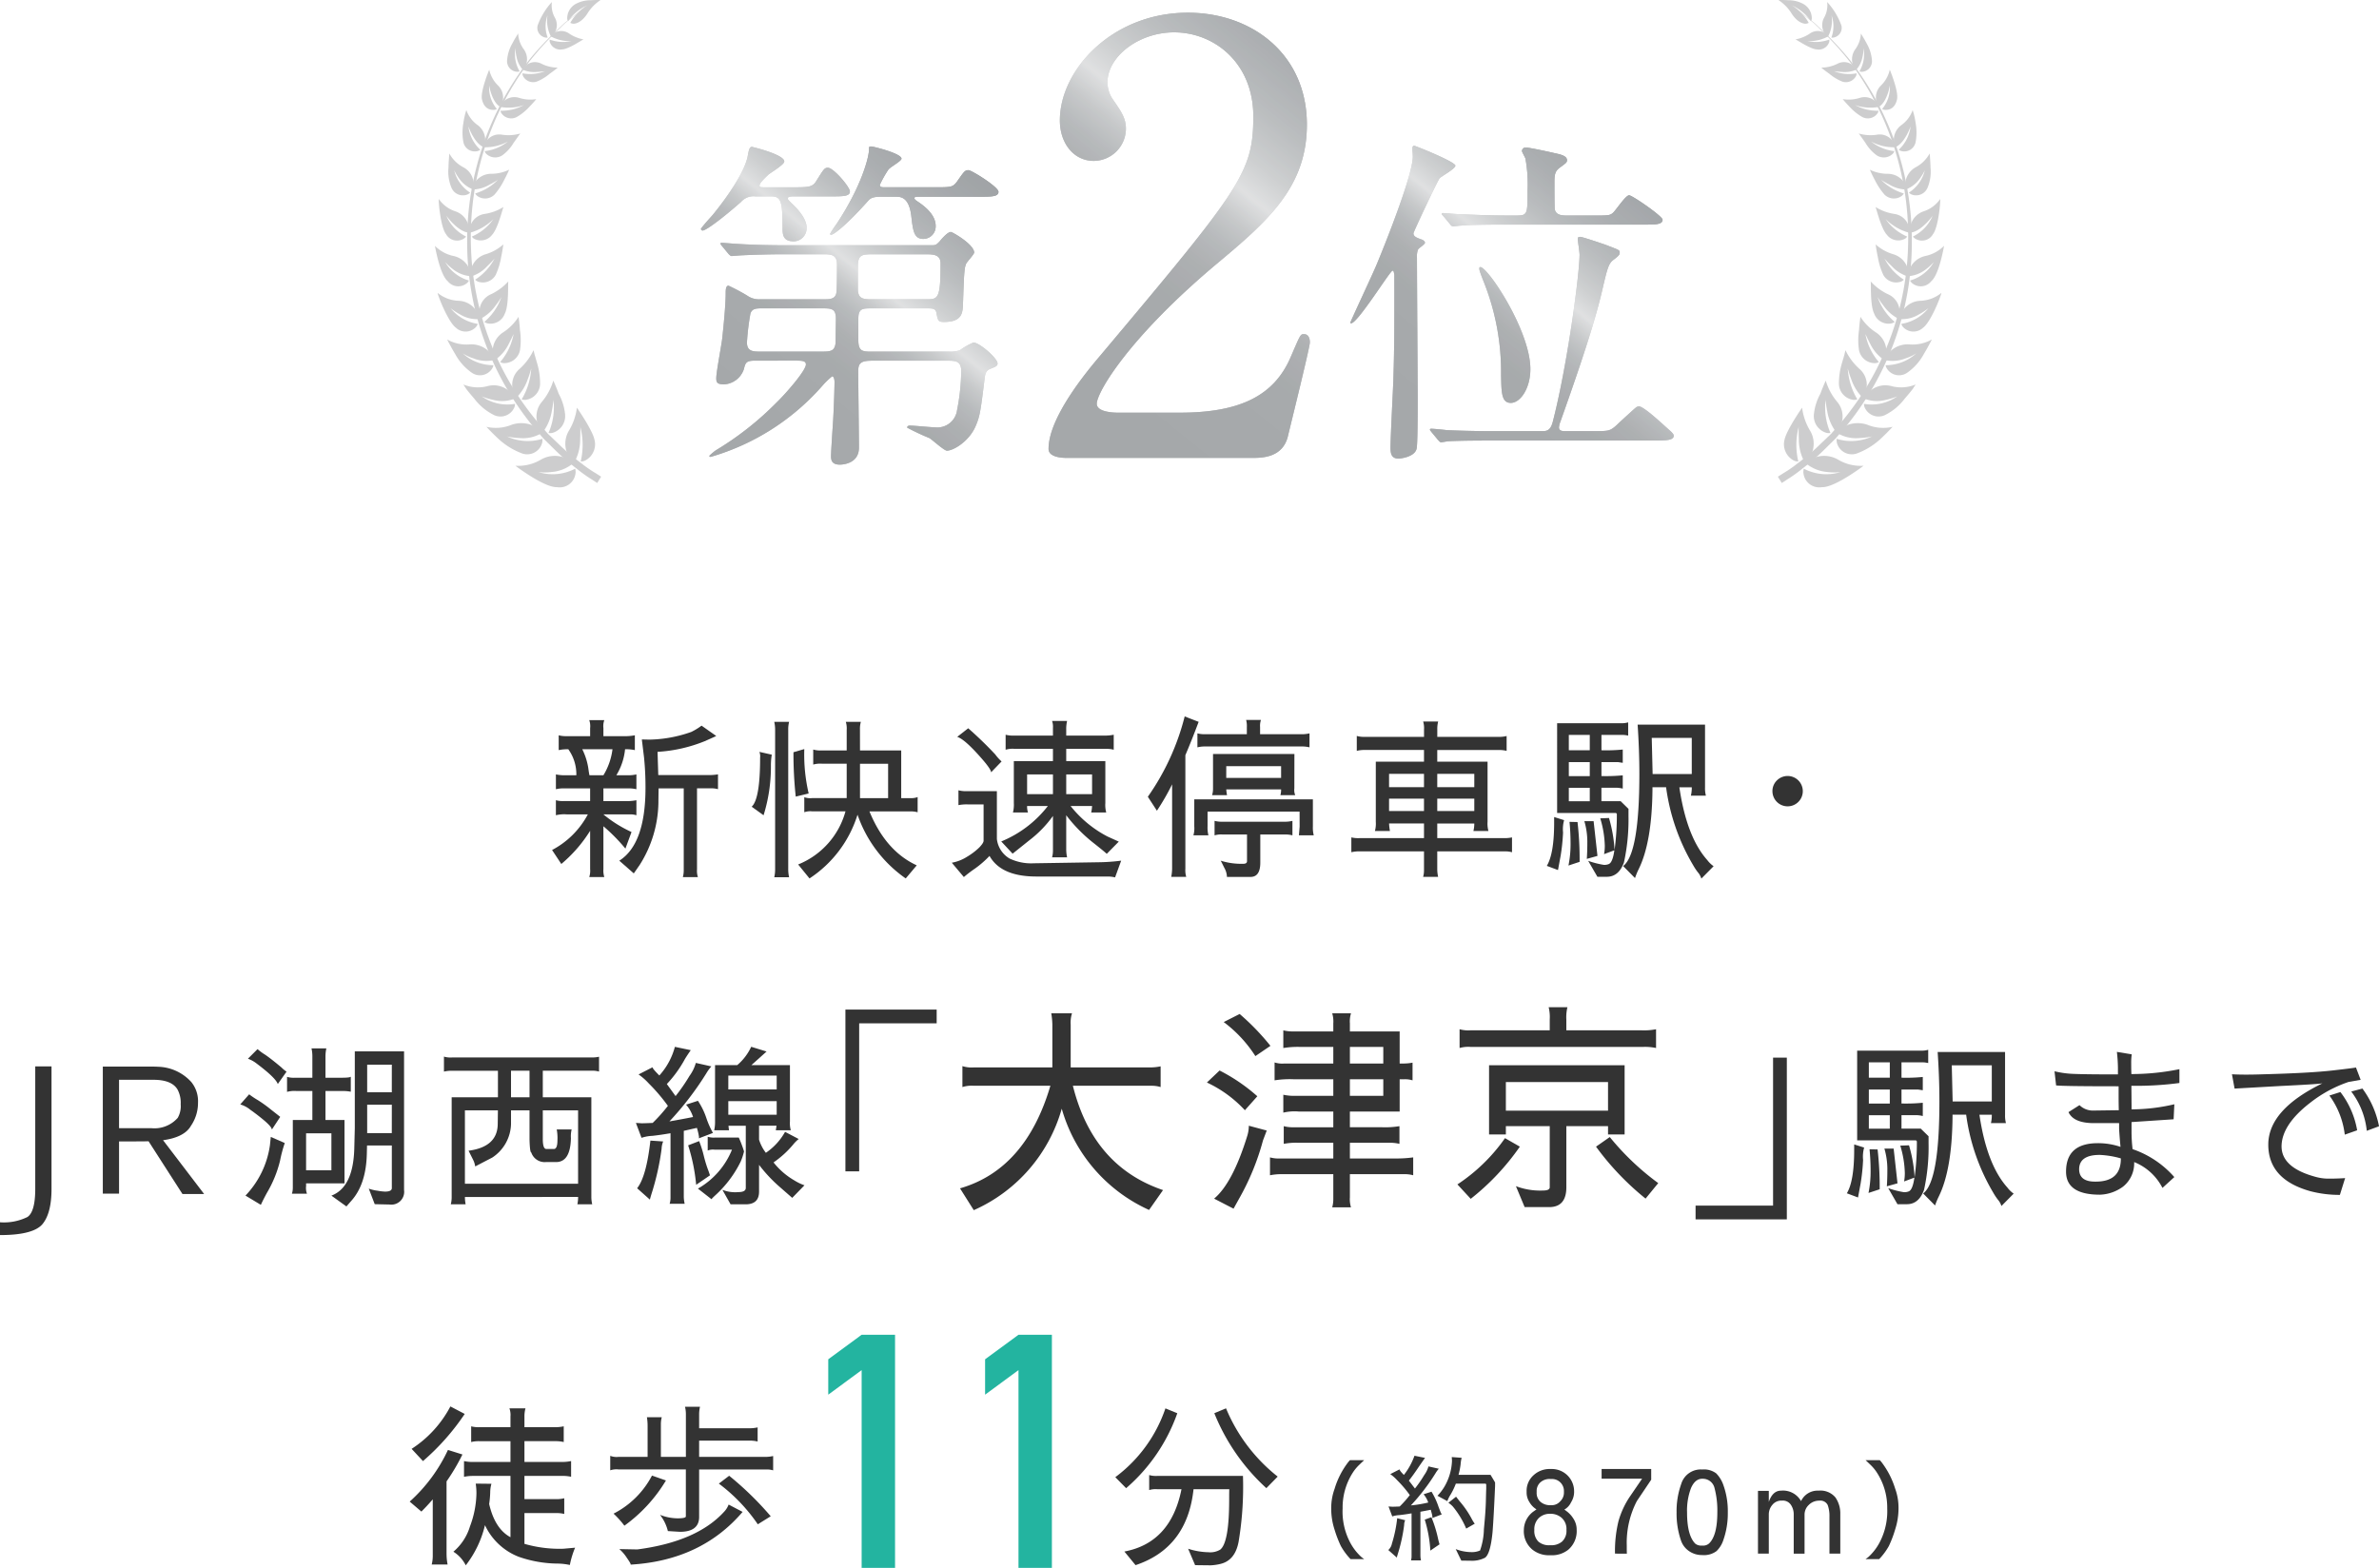 <svg xmlns="http://www.w3.org/2000/svg" xmlns:xlink="http://www.w3.org/1999/xlink" width="326.941" height="215.496" viewBox="0 0 326.941 215.496"><defs><style>.cls-1{isolation:isolate;}.cls-2{fill:#333;}.cls-3{fill:#23b4a0;}.cls-4{fill:url(#名称未設定グラデーション_172);}.cls-5{fill:url(#名称未設定グラデーション_172-2);}.cls-6{fill:url(#名称未設定グラデーション_172-3);}.cls-7{mix-blend-mode:color-burn;opacity:0.8;}.cls-8{fill:url(#名称未設定グラデーション_167);}.cls-9{fill:url(#名称未設定グラデーション_167-2);}.cls-10{fill:url(#名称未設定グラデーション_167-3);}.cls-11{opacity:0.5;}.cls-12{fill:#9c9c9d;}</style><linearGradient id="名称未設定グラデーション_172" x1="148.148" y1="74.627" x2="305.991" y2="-120.796" gradientUnits="userSpaceOnUse"><stop offset="0.068" stop-color="#a5a8aa"/><stop offset="0.145" stop-color="#a7aaac"/><stop offset="0.173" stop-color="#aeb0b2"/><stop offset="0.192" stop-color="#b9bbbd"/><stop offset="0.208" stop-color="#cacbcc"/><stop offset="0.21" stop-color="#cccdce"/><stop offset="0.234" stop-color="#b2b3b4"/><stop offset="0.266" stop-color="#969899"/><stop offset="0.302" stop-color="#808284"/><stop offset="0.34" stop-color="#707375"/><stop offset="0.384" stop-color="#676a6c"/><stop offset="0.446" stop-color="#646769"/><stop offset="0.667" stop-color="#a9adb0"/><stop offset="1" stop-color="#a5a8aa"/></linearGradient><linearGradient id="名称未設定グラデーション_172-2" x1="103.415" y1="71.814" x2="214.207" y2="-65.357" xlink:href="#名称未設定グラデーション_172"/><linearGradient id="名称未設定グラデーション_172-3" x1="195.307" y1="71.815" x2="306.1" y2="-65.358" xlink:href="#名称未設定グラデーション_172"/><linearGradient id="名称未設定グラデーション_167" x1="148.148" y1="74.627" x2="305.991" y2="-120.796" gradientUnits="userSpaceOnUse"><stop offset="0.068" stop-color="#a5a8aa"/><stop offset="0.138" stop-color="#a7aaac"/><stop offset="0.163" stop-color="#aeb0b2"/><stop offset="0.181" stop-color="#b9bcbe"/><stop offset="0.195" stop-color="#cacccd"/><stop offset="0.208" stop-color="#e0e1e2"/><stop offset="0.21" stop-color="#e4e5e6"/><stop offset="0.226" stop-color="#d3d5d6"/><stop offset="0.252" stop-color="#c0c3c5"/><stop offset="0.281" stop-color="#b3b6b9"/><stop offset="0.32" stop-color="#abafb2"/><stop offset="0.396" stop-color="#a9adb0"/><stop offset="0.609" stop-color="#646769"/><stop offset="1" stop-color="#a5a8aa"/></linearGradient><linearGradient id="名称未設定グラデーション_167-2" x1="103.415" y1="71.814" x2="214.207" y2="-65.357" xlink:href="#名称未設定グラデーション_167"/><linearGradient id="名称未設定グラデーション_167-3" x1="195.307" y1="71.815" x2="306.1" y2="-65.358" xlink:href="#名称未設定グラデーション_167"/></defs><g class="cls-1"><g id="レイヤー_2" data-name="レイヤー 2"><g id="レイヤー_1-2" data-name="レイヤー 1"><path class="cls-2" d="M87.389,116.64a24.616,24.616,0,0,0-3.024-3.072v5.88a3.082,3.082,0,0,0,.12,1.1H82.421a2.845,2.845,0,0,0,.12-1.1v-5.256a19.233,19.233,0,0,1-3.96,4.56l-1.271-1.92a11.772,11.772,0,0,0,4.919-4.9H79.3a4.837,4.837,0,0,0-1.464.12v-2.064a3.426,3.426,0,0,0,1.032.12h3.672V108.36H78.869a4.245,4.245,0,0,0-1.032.12v-2.04a5.562,5.562,0,0,0,1.08.12h1.729a5.907,5.907,0,0,0-1.105-3.576,5.69,5.69,0,0,0-1.32.12v-2.04a3.683,3.683,0,0,0,.984.12h3.336v-1.1a2.514,2.514,0,0,0-.12-1.1h2.064a2.514,2.514,0,0,0-.12,1.1v1.1h2.784a7.011,7.011,0,0,0,1.537-.12v2.04a5.66,5.66,0,0,0-1.345-.12,8.441,8.441,0,0,1-1.2,3.576h1.608a4.806,4.806,0,0,0,1.152-.12v2.04a4.461,4.461,0,0,0-1.08-.12H84.365v1.752h2.952a7.305,7.305,0,0,0,1.584-.12v2.064a2.611,2.611,0,0,0-.864-.12H84.365a17.3,17.3,0,0,0,3.864,2.424Zm-5.928-13.656a8.825,8.825,0,0,1,.864,2.856q.048.36.12.72h1.92a8.973,8.973,0,0,0,1.248-3.576Zm8.688,5.3a40.147,40.147,0,0,0-.192-4.08v-.024l-.311-2.544,1.055.024a18.082,18.082,0,0,0,5.737-1.056,8.725,8.725,0,0,0,1.416-.864l2.015,1.416q0,.024-1.584.72a20.421,20.421,0,0,1-6.48,1.464l.1,3.192h6.984a6.909,6.909,0,0,0,1.224-.1v2.04a3.393,3.393,0,0,0-.912-.12H97.229V119.5a2.88,2.88,0,0,0,.12,1.056H95.285a3.623,3.623,0,0,0,.12-1.008V108.36H91.949q-.024,1.584-.024,1.968a16.414,16.414,0,0,1-2.568,8.544l-.816,1.176L86.549,118.3Q90.149,116.016,90.149,108.288Z" transform="translate(-1.44)"/><path class="cls-2" d="M105.9,104.16a1.781,1.781,0,0,0-.095-.816l1.7.384a8.649,8.649,0,0,0-.12,1.488,22.381,22.381,0,0,1-1.009,6.84l-1.632-1.176Q105.9,109.824,105.9,104.16Zm2.064-3.84a4.822,4.822,0,0,0-.119-1.1h2.04a4.178,4.178,0,0,0-.12,1.1V119.4a5.061,5.061,0,0,0,.12,1.176h-2.04a4.822,4.822,0,0,0,.119-1.1Zm4.009,2.64a23.626,23.626,0,0,0,.6,6.1l-1.776.432a54.968,54.968,0,0,1-.312-6.1Zm7.655.192h5.664V109.7h1.272a2.39,2.39,0,0,0,.984-.144v2.088a3.483,3.483,0,0,0-.888-.12h-5.735q2.23,5.448,6.5,7.416l-1.513,1.8a17.7,17.7,0,0,1-6.624-8.76,16.237,16.237,0,0,1-6.6,8.76l-1.56-1.92a10.989,10.989,0,0,0,6.505-7.3h-4.561a2.5,2.5,0,0,0-1.1.12v-2.064a2.5,2.5,0,0,0,1.1.12H117.8v-4.728H114.4a3.513,3.513,0,0,0-1.2.12v-2.064a3.513,3.513,0,0,0,1.2.12H117.8V100.32a3.082,3.082,0,0,0-.12-1.1h2.063a3.573,3.573,0,0,0-.12,1.032Zm3.864,6.552v-4.728h-3.864V109.7Z" transform="translate(-1.44)"/><path class="cls-2" d="M152.621,118.512a26.156,26.156,0,0,0,2.9-.216l-.839,2.3a4.586,4.586,0,0,0-.888-.12H143.86q-4.847,0-6.431-2.832a13.7,13.7,0,0,1-2.016,1.752,17.907,17.907,0,0,0-1.513,1.152l-1.655-1.968a5.777,5.777,0,0,0,2.088-.816,9.152,9.152,0,0,0,1.68-1.272q.6-.624.6-.936v-4.992h-2.183a5.869,5.869,0,0,0-1.272.1v-2.04a4.058,4.058,0,0,0,1.2.12h4.081v6.576a3.591,3.591,0,0,0,1.751,2.688,6.925,6.925,0,0,0,3.336.648Q143.644,118.656,152.621,118.512Zm-14.976-12.36q0-.36-1.008-1.56-2.546-2.976-3.649-3.312L134.5,100.1a51.222,51.222,0,0,1,3.72,3.6,6.1,6.1,0,0,0,.864.96Zm8.5,6a15.679,15.679,0,0,1-3.264,3.36l-2.28,1.824-1.56-1.68a15.577,15.577,0,0,0,6.407-4.872h-2.855a2.668,2.668,0,0,0,.12.888h-2.064a4.4,4.4,0,0,0,.12-1.3v-5.76h5.376v-1.68h-5.232a3.212,3.212,0,0,0-1.272.12v-2.064a3.99,3.99,0,0,0,1.055.12h5.449v-1.056a2.5,2.5,0,0,0-.12-.96h2.064a4.806,4.806,0,0,0-.12,1.152v.864h5.183a6.028,6.028,0,0,0,1.345-.12v2.064a3.31,3.31,0,0,0-.889-.12h-5.639v1.68h5.376v5.76a3.967,3.967,0,0,0,.12,1.3H151.4a4.87,4.87,0,0,0,.121-.888h-2.953a15.793,15.793,0,0,0,5.04,4.176l1.584.72-1.655,1.68q-.313-.312-1.992-1.632a21.343,21.343,0,0,1-3.576-3.672v4.632a5.2,5.2,0,0,0,.12,1.152h-2.064a3.583,3.583,0,0,0,.12-.96Zm0-3V106.44h-3.552v2.712Zm5.376-2.712h-3.552v2.712h3.552Z" transform="translate(-1.44)"/><path class="cls-2" d="M166.167,99.216q-.936,2.5-1.824,4.584v15.6a3.186,3.186,0,0,0,.12,1.128H162.4a6.319,6.319,0,0,0,.121-1.128V107.808a32.654,32.654,0,0,1-2.089,3.624l-1.247-1.92a33.328,33.328,0,0,0,5.063-11.04Zm13.872,12.336H167.392v2.04a4.34,4.34,0,0,0,.119,1.224h-2.064a3.492,3.492,0,0,0,.12-1.224v-3.72h16.3v3.744a4.211,4.211,0,0,0,.12,1.2h-2.04l.1-1.2ZM167.031,102.6a4.245,4.245,0,0,0-1.032.12V100.8a3.89,3.89,0,0,0,1.032.12h5.76v-.984a3.193,3.193,0,0,0-.1-.984h2.04a2.478,2.478,0,0,0-.12.984v.984h5.64a4.806,4.806,0,0,0,1.152-.12v1.92a4.245,4.245,0,0,0-1.032-.12Zm12.288,5.76a1.891,1.891,0,0,0,.12.936H177.4a2.6,2.6,0,0,0,.1-.792h-7.536a6.294,6.294,0,0,0,.1.768v.024h-2.04v-.024a3.074,3.074,0,0,0,.12-.912v-4.728h11.184Zm-7.032,10.368q.528,0,.528-.36V114.7h-3.36a3.072,3.072,0,0,0-1.1.12v-1.992a4.207,4.207,0,0,0,1.1.12H178a4.545,4.545,0,0,0,1.056-.12v1.992a3.52,3.52,0,0,0-.984-.12h-3.432v3.864q0,1.968-1.344,1.968h-3.24a2.666,2.666,0,0,0-.36-1.248q-.432-.888-.5-.984A9.556,9.556,0,0,0,172.287,118.728Zm-2.328-11.808H177.5v-1.608h-7.536Z" transform="translate(-1.44)"/><path class="cls-2" d="M190.393,114.216a3.85,3.85,0,0,0,.12-1.272v-8.256h6.624V103.08h-8.185a4.245,4.245,0,0,0-1.032.12H187.9v-2.04h.024a3.426,3.426,0,0,0,1.032.12h8.185v-1.008a3.082,3.082,0,0,0-.12-1.1h2.063a4.108,4.108,0,0,0-.12,1.08v1.032h8.473a4.349,4.349,0,0,0,1.055-.12v2.04a4.349,4.349,0,0,0-1.055-.12H198.96v1.608h6.912v8.256a3.85,3.85,0,0,0,.12,1.272h-2.063a4.3,4.3,0,0,0,.12-1.032H198.96V115.2h9.385a5.113,5.113,0,0,0,.887-.1v2.04a3.3,3.3,0,0,0-.887-.12H198.96v2.4a4.765,4.765,0,0,0,.12,1.1h-2.063a3.136,3.136,0,0,0,.12-.888v-2.616h-8.88a4.768,4.768,0,0,0-1.105.12V115.1a4.135,4.135,0,0,0,1.105.1h8.88v-2.016h-4.8a7.577,7.577,0,0,0,.12,1.032Zm1.943-6.024h4.8v-1.824h-4.8Zm0,1.584v1.7h4.8v-1.7Zm6.624-3.408v1.824h5.089v-1.824Zm0,3.408v1.7h5.089v-1.7Z" transform="translate(-1.44)"/><path class="cls-2" d="M216.392,112.728a4.641,4.641,0,0,0-.145,1.7,26.975,26.975,0,0,1-.336,3.216l-.36,1.944-1.535-.576q1.008-1.68,1.007-5.952V112.3Zm6.935,4.1a35.75,35.75,0,0,0,.312-4.968l-.119-.12h-8.088V99.408h8.9a3.047,3.047,0,0,0,.864-.12v1.824a3.389,3.389,0,0,0-.864-.1h-2.808v2.112a23.39,23.39,0,0,0,2.928-.1v1.824l-.672-.1h-2.256v1.92a23.39,23.39,0,0,0,2.928-.1v1.824a4.057,4.057,0,0,0-1.032-.12h-1.9v1.848h2.64l1.08,1.056v.984a27.6,27.6,0,0,1-.624,6.384q-.718,1.968-2.352,1.968h-1.295L219.7,118.32a11.979,11.979,0,0,0,2.136.552,1.561,1.561,0,0,0,.672-.1q.552-.192.792-1.9l-1.416.528a6.451,6.451,0,0,0,.1-1.152,14.041,14.041,0,0,0-.624-3.768l1.2-.048A19.6,19.6,0,0,1,223.327,116.832Zm-6.336,2.136a14.707,14.707,0,0,0,.288-2.952q0-1.56-.144-3.048l1.1.024a44.654,44.654,0,0,1,.288,5.472Zm2.928-17.952h-2.88v2.112h2.88Zm0,3.744h-2.88v1.92h2.88Zm-2.88,3.528v1.848h2.88v-1.848Zm3.408,4.584.529,4.776-1.465.408q.073-.96.072-2.376a10.1,10.1,0,0,0-.408-2.808Zm4.056,6.168q2.232-1.68,2.232-12.672,0-3.216-.24-6.768h9.264v8.64a4.013,4.013,0,0,0,.12,1.128h-2.064a4.573,4.573,0,0,0,.121-1.152h-1.705q1.008,6.84,3.84,10.008a3.879,3.879,0,0,0,.865.84l-1.681,1.7a2.469,2.469,0,0,0-.5-.888,8.445,8.445,0,0,1-.647-.984,28.34,28.34,0,0,1-3.7-10.68h-1.872v.336q-.072,7.272-1.92,10.968a10.112,10.112,0,0,0-.48,1.176Zm9.433-12.648v-4.968h-5.5l.121,4.968Z" transform="translate(-1.44)"/><path class="cls-2" d="M245.647,107.256a2.086,2.086,0,1,1-.624,1.488A2.034,2.034,0,0,1,245.647,107.256Z" transform="translate(-1.44)"/><path class="cls-2" d="M8.52,163.42q0,3.408-1.3,4.9-1.32,1.44-5.784,1.44V168a7.327,7.327,0,0,0,3.768-.72q1.08-.72,1.08-3.864V146.572H8.52Z" transform="translate(-1.44)"/><path class="cls-2" d="M28.648,151.8a5.547,5.547,0,0,1-.96,2.928q-.886,1.584-3.839,1.992l5.64,7.392H26.513l-4.657-7.248q-.455.024-4.055.024v7.176H15.569V146.6h6.264q1.08,0,1.3.024a6.377,6.377,0,0,1,4.608,2.112,4.183,4.183,0,0,1,.911,2.832Zm-6.431,3.264a4.266,4.266,0,0,0,3.648-1.416,3.242,3.242,0,0,0,.407-1.872,3.854,3.854,0,0,0-.431-2.016q-.794-1.344-3.312-1.344H17.8v6.648Z" transform="translate(-1.44)"/><path class="cls-2" d="M38.8,155.26q0-.336-.96-1.176-.961-.816-2.017-1.56a3.738,3.738,0,0,0-1.367-.72l1.224-1.392a11.46,11.46,0,0,0,1.223.816,18.351,18.351,0,0,1,1.8,1.3q1.224.96,1.247.984Zm1.775,1.848a18.34,18.34,0,0,0-.647,2.424,16.2,16.2,0,0,1-1.8,4.416q-.5.912-.84,1.656l-2.112-1.272a12.561,12.561,0,0,0,3.359-6.912l.12-1.152ZM39.616,149q-.287-.84-2.832-2.76a4.377,4.377,0,0,0-1.271-.72l1.32-1.32a7.225,7.225,0,0,0,1.008.744q.791.528,2.279,1.776a3.975,3.975,0,0,0,.7.576Zm10.032-1.008v2.064a5.661,5.661,0,0,0-1.1-.1H46.169v3.984h2.615v8.712H43.505v.384a2.227,2.227,0,0,0,.12,1.032H41.561a2.8,2.8,0,0,0,.12-.84V153.94h2.687v-3.984H42.16a3.846,3.846,0,0,0-1.271.12v-2.064a3.186,3.186,0,0,0,1.128.12h2.351V145.2a4.822,4.822,0,0,0-.119-1.1h2.04a5.346,5.346,0,0,0-.12,1.152v2.88H48.4Q49.528,148.132,49.648,147.988Zm-2.664,7.776H43.505v5.088h3.479Zm9.985,7.8a1.761,1.761,0,0,1-1.992,1.992l-2.04-.048-.817-2.136a5.528,5.528,0,0,0,1.225.288,6.73,6.73,0,0,0,1.008.12q.936,0,.936-.48v-5.856H51.881l-.025,1.008q-.071,4.344-2.183,6.648l-.624.72-2.065-1.488q3-1.128,3.145-6.48l.071-2.784v-10.56h6.769Zm-1.68-17.232H51.9v3.792h3.385Zm0,5.5H51.9v3.912h3.385Z" transform="translate(-1.44)"/><path class="cls-2" d="M65.332,164.524a5.3,5.3,0,0,0,.1,1.008h-2.04a4,4,0,0,0,.12-1.056V150.82h6.359v-3.648H63.509a4.554,4.554,0,0,0-1.057.12v-2.064a3.085,3.085,0,0,0,1.105.12H82.805a4.44,4.44,0,0,0,.96-.1v2.04a2.993,2.993,0,0,0-.889-.12h-6.84v3.648h6.672v13.656a4.352,4.352,0,0,0,.12,1.056h-2.04a4.83,4.83,0,0,0,.1-1.008Zm6.336-10.008A5.683,5.683,0,0,1,69.1,159.1l-2.353,1.224a2.97,2.97,0,0,0-.288-.912l-.624-1.248q4.008-.528,4.009-3.72l.023-1.824H65.332V162.7H80.885V152.62H76.036v3.936q0,1.368.481,1.368h1.1q.432-.072.433-1.224a6.5,6.5,0,0,0-.1-1.464H80a4.065,4.065,0,0,0-.1,1.2q-.071,3.288-2.04,3.288H76.469a1.935,1.935,0,0,1-2.017-1.32q-.192,0-.24-1.776V152.62H71.668Zm2.544-3.7v-3.648H71.668v3.648Z" transform="translate(-1.44)"/><path class="cls-2" d="M96.684,153.532a4.721,4.721,0,0,0-.96-1.7l1.631-.528a9.928,9.928,0,0,1,1.153,2.352,11.877,11.877,0,0,0,.912,2.064l-1.944.744a.51.51,0,0,0,.023-.216,7.961,7.961,0,0,0-.287-1.224l-1.8.408V164.4a4.545,4.545,0,0,0,.12,1.056H93.468a2.867,2.867,0,0,0,.12-.888v-8.808q-1.225.216-2.473.36a5.417,5.417,0,0,0-1.487.264H89.6l-.768-2.04.792.048c.287,0,.792-.016,1.512-.048A22.61,22.61,0,0,0,93.228,152a24.606,24.606,0,0,0-2.617-3.072,8.376,8.376,0,0,0-1.416-1.248l1.92-.984q0,.192.937,1.128a9.493,9.493,0,0,0,2.136-3.936l2.183.456q-.7,1.008-.912,1.416A16.431,16.431,0,0,1,93.083,149l1.2,1.656a25.182,25.182,0,0,0,1.92-2.784,5.542,5.542,0,0,0,.864-1.776l2.136.48a5.791,5.791,0,0,0-.7.96,42.26,42.26,0,0,1-5.065,6.6Q95.123,153.844,96.684,153.532Zm-4.105,3.36a2.853,2.853,0,0,0-.216,1.008,35.642,35.642,0,0,1-1.416,6.288q-.168.552-.191.7L89,163.324q1.272-1.608,1.823-6.552Zm4.944-.048a15.445,15.445,0,0,1,.649,2.064,17.507,17.507,0,0,0,.552,1.824c.031.064.128.336.288.816l-1.9,1.3a25.46,25.46,0,0,0-1.1-5.424Zm2.113,1.176a1.91,1.91,0,0,0-.937.12v-1.9a2.641,2.641,0,0,0,.937.12h3.336a16.442,16.442,0,0,1,.719,1.9,8.706,8.706,0,0,1-.456,1.392,15.4,15.4,0,0,1-3.456,4.608c-.368.336-.551.528-.551.576l-1.873-1.464a10.828,10.828,0,0,0,4.68-5.352Zm7.055.432a8.453,8.453,0,0,0,2.64-2.88l1.872.984a4.9,4.9,0,0,0-.647.624,13.376,13.376,0,0,1-2.809,2.592,10.009,10.009,0,0,0,2.857,2.472,6.771,6.771,0,0,0,1.391.672l-1.68,1.728-1.895-1.656a20.275,20.275,0,0,1-2.664-2.88v3.672q0,1.752-1.849,1.752h-2.063l-1.128-1.992a4.76,4.76,0,0,0,2.183.312q1.032,0,1.033-.576v-8.544h-2.376c.015.224.04.432.072.624h-2.04a5.107,5.107,0,0,0,.119-1.2V146.4h3.049a7.405,7.405,0,0,0,1.92-2.52l2.111.648q-1.056.96-2.088,1.872H110v7.752a3.52,3.52,0,0,0,.119,1.2H108.06l.095-.624h-2.4v1.92A5.788,5.788,0,0,0,106.691,158.452Zm-5.16-8.712h6.649v-1.9h-6.649Zm6.649,3.48v-1.872h-6.649v1.872Z" transform="translate(-1.44)"/><path class="cls-2" d="M117.624,138.766h12.54v1.89h-10.65V161h-1.89Z" transform="translate(-1.44)"/><path class="cls-2" d="M148.583,146.716h10.891a6.906,6.906,0,0,0,1.469-.15v2.85a4.064,4.064,0,0,0-1.23-.18h-10.83q2.76,11.07,12.39,14.34l-1.919,2.73a21.788,21.788,0,0,1-12-13.92,21.677,21.677,0,0,1-12.09,13.95l-1.891-3q9.03-2.61,12.42-14.1h-10.56a4.1,4.1,0,0,0-1.53.18v-2.88a4.1,4.1,0,0,0,1.53.18h10.83v-5.88a10.556,10.556,0,0,0-.15-1.56h2.851a4.213,4.213,0,0,0-.181,1.56Z" transform="translate(-1.44)"/><path class="cls-2" d="M172.523,152.6a16.781,16.781,0,0,0-5.22-3.81l1.74-1.65a24.41,24.41,0,0,1,5.19,3.54Zm-1.56,13.53-2.67-1.38q2.55-2.13,4.561-8.64a4.75,4.75,0,0,0,.209-1.38l2.46.66-.51,1.35a34.1,34.1,0,0,1-3.3,8.04Zm3-20.97a17.8,17.8,0,0,0-4.35-4.68l2.19-1.11a32.842,32.842,0,0,1,4.23,4.38Zm13.141-5.88a3.821,3.821,0,0,0-.151,1.38v1.11h6.84v4.41h.48a6.576,6.576,0,0,0,1.29-.12v2.43a3.614,3.614,0,0,0-1.08-.15h-.69v4.44h-6.84v2.16h4.47a11.944,11.944,0,0,0,2.34-.15v2.43a5.577,5.577,0,0,0-1.35-.15h-5.46v2.16h6.24a16.607,16.607,0,0,0,2.46-.15v2.46a4.158,4.158,0,0,0-1.17-.15h-7.53v3.18a3.821,3.821,0,0,0,.151,1.38h-2.581a4.128,4.128,0,0,0,.15-1.11v-3.45h-6.989a7.715,7.715,0,0,0-1.711.15v-2.46a4.44,4.44,0,0,0,1.44.15h7.26v-2.16h-4.89a9,9,0,0,0-1.92.15v-2.43a4.736,4.736,0,0,0,1.35.15h5.46v-2.16h-4.739a6.769,6.769,0,0,0-2.131.15v-2.46a7,7,0,0,0,1.71.15h5.16v-2.28h-5.52a13.28,13.28,0,0,0-2.549.15v-2.46a3.444,3.444,0,0,0,1.319.15h6.75V143.9h-4.5a12.172,12.172,0,0,0-2.37.15v-2.43a5.5,5.5,0,0,0,1.381.15h5.489v-1.11a3.853,3.853,0,0,0-.15-1.38Zm-.151,4.62v2.28h4.59V143.9Zm4.59,4.44h-4.59v2.28h4.59Z" transform="translate(-1.44)"/><path class="cls-2" d="M210.309,157.606a33.114,33.114,0,0,1-6.75,7.17l-1.83-1.98a24.219,24.219,0,0,0,6.54-6.36Zm16.739-15.99a8.4,8.4,0,0,0,1.98-.15v2.58a7.174,7.174,0,0,0-1.74-.15h-23.76a4.392,4.392,0,0,0-1.5.15v-2.58a4.392,4.392,0,0,0,1.5.15h10.89v-1.5a5.668,5.668,0,0,0-.149-1.68h2.58a5.917,5.917,0,0,0-.151,1.71v1.47Zm-16.079,24.3-1.2-2.88a9.394,9.394,0,0,0,3.719.6q.93,0,.93-.45v-8.4h-6.029v1.14h-2.311v-9.51h18.63v9.51h-2.279v-1.14H216.7v8.4q0,2.73-2.37,2.73Zm11.46-13.26v-3.93h-14.04v3.93Zm5.159,12.09a37.618,37.618,0,0,1-6.81-7.14l1.89-1.32a35.818,35.818,0,0,0,6.66,6.33Z" transform="translate(-1.44)"/><path class="cls-2" d="M247,167.6h-12.54v-1.89h10.65v-20.34H247Z" transform="translate(-1.44)"/><path class="cls-2" d="M257.625,157.732a4.641,4.641,0,0,0-.145,1.7,27.225,27.225,0,0,1-.335,3.216l-.361,1.944-1.535-.576q1.008-1.68,1.008-5.952V157.3Zm6.936,4.1a35.76,35.76,0,0,0,.311-4.968l-.119-.12h-8.088V144.412h8.9a3.059,3.059,0,0,0,.865-.12v1.824a3.4,3.4,0,0,0-.865-.1h-2.807v2.112a23.369,23.369,0,0,0,2.927-.1v1.824l-.671-.1h-2.256v1.92a23.369,23.369,0,0,0,2.927-.1v1.824a4.051,4.051,0,0,0-1.032-.12h-1.895v1.848H265.4l1.08,1.056v.984a27.481,27.481,0,0,1-.624,6.384q-.718,1.968-2.351,1.968h-1.3l-1.272-2.208a11.957,11.957,0,0,0,2.135.552,1.561,1.561,0,0,0,.672-.1q.552-.192.792-1.9l-1.416.528a6.356,6.356,0,0,0,.1-1.152,14.041,14.041,0,0,0-.624-3.768l1.2-.048A19.6,19.6,0,0,1,264.561,161.836Zm-6.336,2.136a14.78,14.78,0,0,0,.288-2.952q0-1.56-.145-3.048l1.105.024a44.854,44.854,0,0,1,.288,5.472Zm2.927-17.952h-2.88v2.112h2.88Zm0,3.744h-2.88v1.92h2.88Zm-2.88,3.528v1.848h2.88v-1.848Zm3.409,4.584.528,4.776-1.465.408q.073-.96.072-2.376a10.067,10.067,0,0,0-.408-2.808Zm4.055,6.168q2.234-1.68,2.233-12.672,0-3.216-.24-6.768h9.263v8.64a4.013,4.013,0,0,0,.12,1.128h-2.063a4.625,4.625,0,0,0,.12-1.152h-1.7q1.008,6.84,3.84,10.008a3.9,3.9,0,0,0,.864.84l-1.681,1.7a2.469,2.469,0,0,0-.5-.888,8.584,8.584,0,0,1-.647-.984,28.34,28.34,0,0,1-3.7-10.68h-1.872v.336q-.072,7.272-1.92,10.968a9.95,9.95,0,0,0-.481,1.176Zm9.433-12.648v-4.968h-5.5l.12,4.968Z" transform="translate(-1.44)"/><path class="cls-2" d="M292.856,157.636q-.191-2.136-.191-2.664v-.6h-3.456q-2.808,0-3.5-1.512l1.512-.96a2.613,2.613,0,0,0,1.776.744h.048l3.576-.048q-.024-.984-.024-1.848v-1.44q-7.658,0-8.592-.12l-.216-1.944a12.9,12.9,0,0,0,2.615.36q1.538.072,6.1.072v-.912a21.388,21.388,0,0,0-.144-2.184l2.04.336a8.32,8.32,0,0,0-.073,1.272q0,.816.025,1.44a32.733,32.733,0,0,0,6.6-.672v1.9a44.735,44.735,0,0,1-6.6.384q.022,2.544.024,2.76v.48a26.028,26.028,0,0,0,5.88-.7l-.1,2.064-5.783.384V155.5a20.139,20.139,0,0,0,.144,2.448,13.384,13.384,0,0,1,5.736,3.84l-1.632,1.488a7.493,7.493,0,0,0-3.888-3.552,4.1,4.1,0,0,1-1.537,3.384,5.666,5.666,0,0,1-3.168,1.1q-4.654,0-4.655-3.168,0-3.912,4.367-3.912A9.51,9.51,0,0,1,292.856,157.636Zm-3.407,4.776q3.48,0,3.455-3.192a12.5,12.5,0,0,0-2.9-.48q-2.833,0-2.832,1.992.024,1.68,2.184,1.68Z" transform="translate(-1.44)"/><path class="cls-2" d="M323.006,164.236a15.819,15.819,0,0,1-4.032-.5q-5.808-1.608-5.808-6.408t7.439-8.424q-.695.12-5.687.36l-6.384.36-.36-1.968q.839.048,1.944.048t2.472-.048q6.312-.168,9.456-.528t3.168-.408l.648,1.7-1.656.288a17.8,17.8,0,0,0-5.328,2.9q-3.864,3-3.888,5.952,0,3,4.872,4.248a6.552,6.552,0,0,0,1.752.192q1.08,0,2.112-.072Zm.072-14.136a12,12,0,0,1,2.3,5.256l-1.7.6a11.385,11.385,0,0,0-2.113-5.376Zm3.024-.48a12.744,12.744,0,0,1,2.28,5.184l-1.68.624a10.719,10.719,0,0,0-2.137-5.4Z" transform="translate(-1.44)"/><path class="cls-2" d="M57.745,206.392a22.092,22.092,0,0,0,5.256-7.1l1.991.624a28.28,28.28,0,0,1-2.183,3.7V213.5a7.75,7.75,0,0,0,.144,1.536H60.769a4.783,4.783,0,0,0,.144-1.152v-7.8q-.744.864-1.56,1.68Zm1.823-5.568-1.559-1.68a15.576,15.576,0,0,0,5.328-5.832l1.968,1.032A32.283,32.283,0,0,1,59.568,200.824Zm9.409,3.12a4.414,4.414,0,0,0-.168,1.2,13.79,13.79,0,0,1-.144,1.584q.79,3.408,2.928,4.56v-8.424h-5.16a5.993,5.993,0,0,0-1.224.12v-2.16a5.364,5.364,0,0,0,1.224.12h5.16v-2.856H67.32a4.181,4.181,0,0,0-1.128.12v-2.16a4.181,4.181,0,0,0,1.128.12h4.273V194.7a2.668,2.668,0,0,0-.145-1.128h2.208a4.143,4.143,0,0,0-.143,1.128v1.464h4.175a5.373,5.373,0,0,0,1.225-.12v2.16a5.373,5.373,0,0,0-1.225-.12H73.513v2.856h5.112a5.568,5.568,0,0,0,1.3-.12v2.16a5.568,5.568,0,0,0-1.3-.12H73.513v3.192h4.343a4.166,4.166,0,0,0,1.128-.12v2.16a4.166,4.166,0,0,0-1.128-.12H73.513V212.2a17.375,17.375,0,0,0,5.351.672l1.609-.144a12.134,12.134,0,0,0-.72,2.376,8.443,8.443,0,0,0-1.681-.192,16.568,16.568,0,0,1-5.351-.936,8.526,8.526,0,0,1-4.632-4.344,14.394,14.394,0,0,1-2.641,5.52,4.65,4.65,0,0,0-1.7-1.872,7.286,7.286,0,0,0,2.279-3.48,13.375,13.375,0,0,0,.889-4.536,8.72,8.72,0,0,0-.1-1.344Z" transform="translate(-1.44)"/><path class="cls-2" d="M97.52,198.016v2.232h9.072a4.952,4.952,0,0,0,1.1-.12V202.1a2.784,2.784,0,0,0-.719-.12H97.52V208.6q-.072,1.944-2.64,1.944l-1.656-.1a5.9,5.9,0,0,0-1.08-2.232,6.671,6.671,0,0,0,2.4.48q1.152,0,1.151-.264v-6.456H86.456a2.7,2.7,0,0,0-1.152.12V200.1a2.377,2.377,0,0,0,1.152.144h3.983v-4.224a7.287,7.287,0,0,0-.095-1.224h2.04a3.856,3.856,0,0,0-.12.984v4.464H95.7v-5.832a4.352,4.352,0,0,0-.12-1.056H97.64a4.758,4.758,0,0,0-.12,1.056v1.9h6.816a4.942,4.942,0,0,0,1.224-.12v1.944a4.251,4.251,0,0,0-1.176-.12Zm-4.56,5.472a20.877,20.877,0,0,1-5.712,6.216,12.63,12.63,0,0,0-1.488-1.656,12.226,12.226,0,0,0,5.28-5.232Zm-3.937,9.48q8.256-1.08,12-5.256a2.912,2.912,0,0,0,.552-.912l1.92,1.008q-5.688,6.672-15.384,7.248.05-.12-.527-.936a5.521,5.521,0,0,0-1.032-1.2Zm16.561-3.456a23.7,23.7,0,0,0-5.353-5.592l1.416-1.08a43.641,43.641,0,0,1,5.712,5.568Z" transform="translate(-1.44)"/><path class="cls-3" d="M119.854,215.5v-27.18l-4.589,3.375v-4.86l4.589-3.375h4.591V215.5Z" transform="translate(-1.44)"/><path class="cls-3" d="M141.409,215.5v-27.18l-4.59,3.375v-4.86l4.59-3.375H146V215.5Z" transform="translate(-1.44)"/><path class="cls-2" d="M163.234,194.248a24.233,24.233,0,0,1-7.032,10.3l-1.488-1.512a19.64,19.64,0,0,0,6.888-9.456Zm2.448,20.88-.96-2.256a9.6,9.6,0,0,0,2.784.48,2.662,2.662,0,0,0,1.632-.36q1.224-.984,1.224-6.888c0-.912.008-1.383.024-1.416h-4.92q-.864,8.064-7.968,10.44l-1.536-1.872q6.384-1.2,7.848-8.568h-3.36a2.976,2.976,0,0,0-1.08.12v-2.064a3.332,3.332,0,0,0,1.08.12h11.808c.015.48.024.952.024,1.416a45.5,45.5,0,0,1-.624,7.632q-.48,2.568-2.5,3.048a6.962,6.962,0,0,1-1.344.192Zm9.792-10.584a28.131,28.131,0,0,1-7.152-10.3l1.608-.672a23.339,23.339,0,0,0,7.1,9.384Z" transform="translate(-1.44)"/><path class="cls-2" d="M184.386,207.352a7.733,7.733,0,0,1,.465-2.72,11.338,11.338,0,0,1,1.935-3.744l.176-.192h1.952c-.106.1-.331.31-.672.64a5.823,5.823,0,0,0-.928,1.136,8.859,8.859,0,0,0-1.36,4.848,9.118,9.118,0,0,0,.864,4.352,7.391,7.391,0,0,0,1.744,2.368l.352.256h-1.872a8.908,8.908,0,0,1-1.328-1.792,15.853,15.853,0,0,1-.863-2.24A9.322,9.322,0,0,1,184.386,207.352Z" transform="translate(-1.44)"/><path class="cls-2" d="M194.553,208.952a1.572,1.572,0,0,0-.144.672,22.854,22.854,0,0,1-.88,4c-.075.245-.118.4-.128.464l-1.168-1.04a1.615,1.615,0,0,0,.5-.9,18.369,18.369,0,0,0,.72-3.472Zm3.168-2.432a3.507,3.507,0,0,0-.64-1.136l1.088-.352a9.813,9.813,0,0,1,.96,2.064l.208.544a2.789,2.789,0,0,0,.24.512l-1.3.5a.455.455,0,0,0,.016-.16,2.807,2.807,0,0,0-.111-.544l-.113-.432-1.424.272v5.984a3.05,3.05,0,0,0,.08.7h-1.375a1.932,1.932,0,0,0,.079-.592v-5.872q-.816.144-1.648.24a3.637,3.637,0,0,0-.992.176h-.016l-.512-1.36.528.032c.192,0,.528-.01,1.008-.032a14.872,14.872,0,0,0,1.392-1.568,16.333,16.333,0,0,0-1.744-2.048,5.642,5.642,0,0,0-.944-.832l1.28-.656q0,.177.592.768a9.283,9.283,0,0,0,1.456-2.64l1.456.3q-.064.065-.848,1.2-.768,1.152-1.376,1.92l.832,1.088a16.863,16.863,0,0,0,1.28-1.856,3.668,3.668,0,0,0,.576-1.184l1.424.32a3.92,3.92,0,0,0-.464.64,28.183,28.183,0,0,1-3.376,4.4A16.9,16.9,0,0,0,197.721,206.52Zm.432,2.016a17.168,17.168,0,0,1,.928,3.008c.074.31.139.55.192.72l-1.264.864a17.772,17.772,0,0,0-.768-4.256Zm7.472-4.608h-4.112a9.528,9.528,0,0,1-.72,1.5,4.231,4.231,0,0,0-.448.9l-1.36-.736a6.949,6.949,0,0,0,.88-1.12,7.584,7.584,0,0,0,1.12-3.7l-.032-.5,1.36.1a4.672,4.672,0,0,0-.144.9,10.081,10.081,0,0,1-.288,1.44h4.4q.592.977.624,1.056v.48q-.192,4.449-.352,6.384-.288,2.928-1.024,3.472a3.9,3.9,0,0,1-2.016.416l-1.248-.016-.768-1.584a6.145,6.145,0,0,0,2.176.416,2.743,2.743,0,0,0,1.168-.224,9.307,9.307,0,0,0,.528-2.928q.24-2.448.272-3.84c.021-.928.038-1.509.048-1.744v-.544Zm-2.687,6.176a12.3,12.3,0,0,0-1.841-3.04,3.634,3.634,0,0,0-.608-.512l1.056-.832.5.64a12.938,12.938,0,0,1,1.664,2.432,4.715,4.715,0,0,0,.4.64Z" transform="translate(-1.44)"/><path class="cls-2" d="M214.38,213.768a3.62,3.62,0,0,1-2.336-.768,3.29,3.29,0,0,1-1.185-2.736,3.186,3.186,0,0,1,1.441-2.592,3.27,3.27,0,0,1,.288-.192l-.065-.064a2.79,2.79,0,0,1-.9-.96,2.409,2.409,0,0,1-.384-1.312v-.16a2.861,2.861,0,0,1,.944-2.208,3.225,3.225,0,0,1,2.255-.864h.257a3.058,3.058,0,0,1,3.071,3.072v.16a2.706,2.706,0,0,1-.416,1.344,2.236,2.236,0,0,1-.8.928l-.128.064.256.192a3.705,3.705,0,0,1,1.007,1.088,2.725,2.725,0,0,1,.433,1.5A3.362,3.362,0,0,1,216.972,213a3.591,3.591,0,0,1-2.368.768Zm0-5.7a2.175,2.175,0,0,0-1.441.56,2.125,2.125,0,0,0-.639,1.664,2.068,2.068,0,0,0,.559,1.6,2.213,2.213,0,0,0,1.521.5h.224a2.256,2.256,0,0,0,1.5-.5,2,2,0,0,0,.609-1.616,2.043,2.043,0,0,0-.672-1.664,2.3,2.3,0,0,0-1.44-.544Zm.063-4.784a1.878,1.878,0,0,0-1.311.464,1.581,1.581,0,0,0-.512,1.232v.16a1.609,1.609,0,0,0,.544,1.3,1.989,1.989,0,0,0,1.279.448h.257a1.534,1.534,0,0,0,1.168-.544,1.635,1.635,0,0,0,.5-1.2v-.16a1.649,1.649,0,0,0-.48-1.216,1.611,1.611,0,0,0-1.184-.48Z" transform="translate(-1.44)"/><path class="cls-2" d="M223.386,213.544a17.392,17.392,0,0,1,.479-4.464,11.762,11.762,0,0,1,1.664-3.52l1.584-2.32h-5.567v-1.328h6.815v1.472l-1.967,2.928a12.411,12.411,0,0,0-1.392,6.1q0,.881.016,1.136Z" transform="translate(-1.44)"/><path class="cls-2" d="M232.457,211.752a11.466,11.466,0,0,1-.608-3.888,11.118,11.118,0,0,1,.639-3.9,2.793,2.793,0,0,1,2.865-1.984h.016a2.813,2.813,0,0,1,1.92.528,4.3,4.3,0,0,1,.928,1.44,10.594,10.594,0,0,1,.672,3.92v.016a11.013,11.013,0,0,1-.64,3.872,3.678,3.678,0,0,1-.912,1.44,2.874,2.874,0,0,1-1.968.544h-.016a3.063,3.063,0,0,1-1.792-.544A2.89,2.89,0,0,1,232.457,211.752Zm2.928-8.5q-.992,0-1.552,1.28a8.7,8.7,0,0,0-.544,3.36q0,3.153,1.136,4.288a1.332,1.332,0,0,0,.944.256,1.23,1.23,0,0,0,.943-.288q1.137-1.087,1.137-4.272a12.048,12.048,0,0,0-.385-3.344A1.645,1.645,0,0,0,235.385,203.256Z" transform="translate(-1.44)"/><path class="cls-2" d="M248.955,206.328a2.5,2.5,0,0,1,2.4-1.44,2.675,2.675,0,0,1,2.32.928,3.844,3.844,0,0,1,.673,2.288v5.44h-1.489v-5.12a4.355,4.355,0,0,0-.24-1.552,1.112,1.112,0,0,0-1.136-.608,2,2,0,0,0-1.472.592,1.827,1.827,0,0,0-.575,1.3v5.392h-1.489V208.1a2.306,2.306,0,0,0-.368-1.232,1.318,1.318,0,0,0-1.248-.608,1.563,1.563,0,0,0-1.328.592,2.02,2.02,0,0,0-.48,1.3v5.392h-1.488V204.92h1.488v1.52q.528-1.551,1.68-1.552A2.843,2.843,0,0,1,248.955,206.328Z" transform="translate(-1.44)"/><path class="cls-2" d="M261.885,210.232a15.6,15.6,0,0,1-.864,2.272,8.947,8.947,0,0,1-1.328,1.792h-1.872l.352-.256a7.362,7.362,0,0,0,1.744-2.368,9.24,9.24,0,0,0,.88-4.352,8.827,8.827,0,0,0-1.376-4.848,5.823,5.823,0,0,0-.928-1.136c-.342-.33-.565-.544-.672-.64h1.952l.176.192a11.529,11.529,0,0,1,1.936,3.712,7.672,7.672,0,0,1,.465,2.72A9.45,9.45,0,0,1,261.885,210.232Z" transform="translate(-1.44)"/><path class="cls-4" d="M147.912,62.936c-.491,0-2.372-.082-2.372-1.227,0-4.336,5.235-10.635,7.116-12.844,19.306-22.986,21.024-25.113,21.024-32.883,0-7.282-5.318-11.535-10.88-11.535-4.908,0-9.162,3.354-9.162,6.871a4.182,4.182,0,0,0,.818,2.455c1.064,1.553,1.718,2.454,1.718,3.926a4.452,4.452,0,0,1-4.418,4.417c-2.781,0-4.662-2.454-4.662-5.562,0-6.953,7.2-14.807,17.587-14.807,8.835,0,16.361,5.727,16.361,15.379,0,8.426-5.153,13.089-12.107,18.9-12.352,10.307-16.769,17.915-16.769,19.468,0,1.228,2.617,1.228,2.944,1.228h8.426c8.262,0,13.007-2.291,15.3-7.69,1.309-3.026,1.309-3.108,1.8-3.108.818,0,.818.981.818,1.144,0,.656-2.618,11.208-3.027,12.925-.736,2.946-3.6,2.946-4.908,2.946Z" transform="translate(-1.44)"/><path class="cls-5" d="M105.242,26.99a2.264,2.264,0,0,0-1.966.768c-2.445,2.157-4.794,3.931-5.274,3.931a.256.256,0,0,1-.239-.24c.479-.672,1.342-1.582,1.63-1.918,1.918-2.349,4.315-5.753,4.794-8.007.144-.814.24-1.341.575-1.341.048,0,4.459,1.054,4.459,2.013,0,.432-1.87,1.535-2.2,1.822-.384.383-1.2,1.1-1.2,1.486,0,.24.1.24,1.007.24h3.692c2.061,0,2.588-.048,3.068-.815,1.055-1.678,1.15-1.87,1.63-1.87.767,0,3.02,2.637,3.02,3.26,0,.671-.959.671-2.588.671h-4.939c-.527,0-1.007,0-1.007.288,0,.144.1.24.528.671.671.623,2.062,2.014,2.062,3.356a1.811,1.811,0,0,1-1.727,1.87c-1.582,0-1.582-.959-1.582-2.014,0-3.691-.288-4.171-1.63-4.171Zm0,22.581c-1.3,0-1.343.288-1.582,1.2a3.061,3.061,0,0,1-2.685,2.061c-1.007,0-1.1-.288-1.1-.863,0-.816.719-4.555.815-5.418.192-1.774.48-4.651.48-6.328,0-.288,0-.959.383-.959a26.982,26.982,0,0,1,2.541,1.343,2.819,2.819,0,0,0,1.822.527h8.629c.912,0,1.631,0,1.822-.816.1-.383.1-3.307.1-3.979,0-1.342-.814-1.39-1.869-1.39h-5.514c-1.39,0-3.74.048-5.7.144-.144,0-1.294.1-1.391.1-.143,0-.239-.1-.431-.288l-.911-1.1c-.192-.239-.192-.239-.192-.335s.1-.1.144-.1c.336,0,1.774.145,2.11.145,1.39.1,3.883.191,6.616.191h20.136c.527,0,.623,0,1.151-.575.335-.432,1.1-1.246,1.486-1.246.24,0,3.212,1.726,3.212,2.828,0,.24-.959,1.247-1.1,1.534-.24.575-.287,1.055-.431,5.466-.048,1.294-.1,2.541-2.637,2.541-.767,0-.815-.192-1.007-1.2-.1-.671-.527-.671-1.39-.671h-7.383c-1.439,0-1.966,0-1.966,1.486V46.7c0,1.63.575,1.63,1.966,1.63h10.5a4.088,4.088,0,0,0,1.486-.192,8.961,8.961,0,0,1,1.87-1.055c.815,0,3.308,2.158,3.308,2.877,0,.336-.24.432-.959.719-.479.192-.719.432-.815,1.343-.575,4.7-.671,5.225-1.246,6.568-.911,2.109-3.069,3.355-3.932,3.355-.383,0-2.013-1.486-2.4-1.725a32.185,32.185,0,0,1-3.069-1.439c0-.1.048-.287.383-.287.528,0,2.925.24,3.453.24a2.733,2.733,0,0,0,3.02-2.349,29.611,29.611,0,0,0,.575-5.37c0-1.391-.767-1.439-1.87-1.439H121.351c-1.63,0-1.966.336-1.966,1.487,0,1.486.1,8.821.1,10.452,0,2.348-2.493,2.348-2.637,2.348-1.2,0-1.2-.766-1.2-1.2,0-.672.239-4.123.287-4.89.144-2.589.192-4.89.192-5.274,0-.191-.048-.767-.336-.767a11.1,11.1,0,0,0-1.342,1.3A32.368,32.368,0,0,1,99.105,62.8c-.144,0-.192-.1-.192-.144a7.641,7.641,0,0,1,.911-.767,42.17,42.17,0,0,0,8.342-6.569c1.151-1.1,4.027-4.362,4.027-5.225,0-.48-.479-.528-1.39-.528Zm1.151-7.191c-1.007,0-1.583,0-1.823.72a33.2,33.2,0,0,0-.479,3.978c0,1.247.911,1.247,1.822,1.247h8.342c1.246,0,1.87,0,2.014-1.15,0-.336.047-3.165.047-3.357,0-1.438-.623-1.438-2.061-1.438Zm21.526-15.342c-.527,0-.815,0-.815.192s.239.335.671.624c.959.67,2.253,1.773,2.253,3.211a1.711,1.711,0,0,1-1.678,1.774c-1.294,0-1.438-1.055-1.678-3.212-.335-2.589-1.486-2.589-2.157-2.589H122.5c-1.055,0-1.39.192-1.678.48-3.5,3.931-4.938,4.746-5.13,4.746s-.192-.1-.192-.1a13.657,13.657,0,0,1,.912-1.391c3.4-5.129,4.458-9.156,4.458-10.259,0-.335,0-.383.288-.383s4.171.958,4.171,1.678c0,.336-1.63,1.2-1.822,1.534a15.348,15.348,0,0,0-1.151,2.061c0,.336.24.336.815.336h6.712c2.254,0,2.493,0,3.069-.767,1.006-1.439,1.1-1.582,1.582-1.582.431,0,4.123,2.3,4.123,2.972s-.959.671-2.541.671Zm.767,14.1c1.678,0,2.014,0,2.014-4.939,0-1.2-1.007-1.246-1.918-1.246h-7.431c-1.439,0-2.014.048-2.014,1.678v3.021c0,1.39.623,1.486,1.966,1.486Z" transform="translate(-1.44)"/><path class="cls-6" d="M193.059,37.777c-.049-.191-.049-.575-.241-.575-.336,0-4.794,7.239-5.705,7.239-.048,0-.095,0-.095-.1,0-.144,3.116-6.76,3.643-8.055,1.391-3.355,4.938-12.321,4.938-14.767,0-.191-.048-.91-.048-1.054s0-.432.24-.432c.144,0,5.657,2.206,5.657,2.734,0,.431-1.87,1.438-2.157,1.725-.288.336-3.6,7.384-3.6,7.575,0,.48.528.623,1.007.816.383.095.575.335.575.478,0,.241-.911.768-.959.959a2.575,2.575,0,0,0-.143,1.1c0,3.116.1,16.827.1,19.608,0,1.1,0,5.945-.144,6.616-.24,1.2-2.3,1.391-2.493,1.391-.959,0-1.1-.672-1.1-1.486,0-1.439.336-7.816.384-9.11.145-4.507.145-7.431.145-12.561Zm27.47,21.479c1.966,0,2.158,0,3.069-.815.336-.335,2.541-2.349,2.684-2.445a.769.769,0,0,1,.384-.144c.672,0,3.164,2.349,4.027,3.117.336.287.768.671.768.91,0,.624-.959.672-2.541.672H206.578c-1.1,0-4.363,0-6.089.1-.143,0-.863.143-1.007.143s-.239-.143-.431-.336l-.911-1.1c-.1-.144-.192-.24-.192-.287a.154.154,0,0,1,.144-.145c.336,0,1.822.145,2.158.192,2.205.1,4.314.144,6.567.144h6.473c.623,0,1.2,0,1.534-1.246,1.966-7.528,3.692-20.28,3.692-23.013,0-.384-.24-1.87-.24-2.158,0-.239.1-.287.336-.287.287,0,2.972.911,3.5,1.1,1.87.719,1.918.719,1.918,1.055s-.191.48-.863,1.007c-.671.479-.862,1.3-1.437,3.739-.912,4.075-2.638,9.493-5.85,18.507a2.945,2.945,0,0,0-.191.767c0,.527.527.527.862.527Zm-.095-29.629c2.013,0,2.253,0,2.684-.384.384-.335,1.727-2.4,2.206-2.4.431,0,4.6,2.876,4.6,3.355,0,.672-.959.672-2.589.672h-19.13c-1.055,0-4.362,0-6.041.144-.144,0-.862.095-1.007.095-.191,0-.287-.095-.431-.287l-.911-1.1c-.144-.144-.24-.24-.24-.335s.1-.1.193-.1c.334,0,1.821.144,2.109.144,2.205.095,4.362.191,6.568.191h1.534c1.39,0,1.39-.335,1.39-3.4a19.562,19.562,0,0,0-.287-4.411c-.048-.192-.48-.912-.48-1.055a.49.49,0,0,1,.528-.48c.431,0,2.925.528,4.555.912.334.095,1.1.287,1.1.814,0,.336-.1.384-1.007,1.055-.575.431-.719.863-.719,1.918,0,.479,0,3.547.048,3.788.144.766.91.862,1.582.862Zm-8.678,21.1c0,2.685-1.391,4.651-2.685,4.651s-1.295-1.438-1.342-3.836a33.51,33.51,0,0,0-2.494-13.089c-.382-1.007-.623-1.582-.431-1.725C205.571,36.2,211.756,45.305,211.756,50.722Z" transform="translate(-1.44)"/><g class="cls-7"><path class="cls-8" d="M147.912,62.936c-.491,0-2.372-.082-2.372-1.227,0-4.336,5.235-10.635,7.116-12.844,19.306-22.986,21.024-25.113,21.024-32.883,0-7.282-5.318-11.535-10.88-11.535-4.908,0-9.162,3.354-9.162,6.871a4.182,4.182,0,0,0,.818,2.455c1.064,1.553,1.718,2.454,1.718,3.926a4.452,4.452,0,0,1-4.418,4.417c-2.781,0-4.662-2.454-4.662-5.562,0-6.953,7.2-14.807,17.587-14.807,8.835,0,16.361,5.727,16.361,15.379,0,8.426-5.153,13.089-12.107,18.9-12.352,10.307-16.769,17.915-16.769,19.468,0,1.228,2.617,1.228,2.944,1.228h8.426c8.262,0,13.007-2.291,15.3-7.69,1.309-3.026,1.309-3.108,1.8-3.108.818,0,.818.981.818,1.144,0,.656-2.618,11.208-3.027,12.925-.736,2.946-3.6,2.946-4.908,2.946Z" transform="translate(-1.44)"/><path class="cls-9" d="M105.242,26.99a2.264,2.264,0,0,0-1.966.768c-2.445,2.157-4.794,3.931-5.274,3.931a.256.256,0,0,1-.239-.24c.479-.672,1.342-1.582,1.63-1.918,1.918-2.349,4.315-5.753,4.794-8.007.144-.814.24-1.341.575-1.341.048,0,4.459,1.054,4.459,2.013,0,.432-1.87,1.535-2.2,1.822-.384.383-1.2,1.1-1.2,1.486,0,.24.1.24,1.007.24h3.692c2.061,0,2.588-.048,3.068-.815,1.055-1.678,1.15-1.87,1.63-1.87.767,0,3.02,2.637,3.02,3.26,0,.671-.959.671-2.588.671h-4.939c-.527,0-1.007,0-1.007.288,0,.144.1.24.528.671.671.623,2.062,2.014,2.062,3.356a1.811,1.811,0,0,1-1.727,1.87c-1.582,0-1.582-.959-1.582-2.014,0-3.691-.288-4.171-1.63-4.171Zm0,22.581c-1.3,0-1.343.288-1.582,1.2a3.061,3.061,0,0,1-2.685,2.061c-1.007,0-1.1-.288-1.1-.863,0-.816.719-4.555.815-5.418.192-1.774.48-4.651.48-6.328,0-.288,0-.959.383-.959a26.982,26.982,0,0,1,2.541,1.343,2.819,2.819,0,0,0,1.822.527h8.629c.912,0,1.631,0,1.822-.816.1-.383.1-3.307.1-3.979,0-1.342-.814-1.39-1.869-1.39h-5.514c-1.39,0-3.74.048-5.7.144-.144,0-1.294.1-1.391.1-.143,0-.239-.1-.431-.288l-.911-1.1c-.192-.239-.192-.239-.192-.335s.1-.1.144-.1c.336,0,1.774.145,2.11.145,1.39.1,3.883.191,6.616.191h20.136c.527,0,.623,0,1.151-.575.335-.432,1.1-1.246,1.486-1.246.24,0,3.212,1.726,3.212,2.828,0,.24-.959,1.247-1.1,1.534-.24.575-.287,1.055-.431,5.466-.048,1.294-.1,2.541-2.637,2.541-.767,0-.815-.192-1.007-1.2-.1-.671-.527-.671-1.39-.671h-7.383c-1.439,0-1.966,0-1.966,1.486V46.7c0,1.63.575,1.63,1.966,1.63h10.5a4.088,4.088,0,0,0,1.486-.192,8.961,8.961,0,0,1,1.87-1.055c.815,0,3.308,2.158,3.308,2.877,0,.336-.24.432-.959.719-.479.192-.719.432-.815,1.343-.575,4.7-.671,5.225-1.246,6.568-.911,2.109-3.069,3.355-3.932,3.355-.383,0-2.013-1.486-2.4-1.725a32.185,32.185,0,0,1-3.069-1.439c0-.1.048-.287.383-.287.528,0,2.925.24,3.453.24a2.733,2.733,0,0,0,3.02-2.349,29.611,29.611,0,0,0,.575-5.37c0-1.391-.767-1.439-1.87-1.439H121.351c-1.63,0-1.966.336-1.966,1.487,0,1.486.1,8.821.1,10.452,0,2.348-2.493,2.348-2.637,2.348-1.2,0-1.2-.766-1.2-1.2,0-.672.239-4.123.287-4.89.144-2.589.192-4.89.192-5.274,0-.191-.048-.767-.336-.767a11.1,11.1,0,0,0-1.342,1.3A32.368,32.368,0,0,1,99.105,62.8c-.144,0-.192-.1-.192-.144a7.641,7.641,0,0,1,.911-.767,42.17,42.17,0,0,0,8.342-6.569c1.151-1.1,4.027-4.362,4.027-5.225,0-.48-.479-.528-1.39-.528Zm1.151-7.191c-1.007,0-1.583,0-1.823.72a33.2,33.2,0,0,0-.479,3.978c0,1.247.911,1.247,1.822,1.247h8.342c1.246,0,1.87,0,2.014-1.15,0-.336.047-3.165.047-3.357,0-1.438-.623-1.438-2.061-1.438Zm21.526-15.342c-.527,0-.815,0-.815.192s.239.335.671.624c.959.67,2.253,1.773,2.253,3.211a1.711,1.711,0,0,1-1.678,1.774c-1.294,0-1.438-1.055-1.678-3.212-.335-2.589-1.486-2.589-2.157-2.589H122.5c-1.055,0-1.39.192-1.678.48-3.5,3.931-4.938,4.746-5.13,4.746s-.192-.1-.192-.1a13.657,13.657,0,0,1,.912-1.391c3.4-5.129,4.458-9.156,4.458-10.259,0-.335,0-.383.288-.383s4.171.958,4.171,1.678c0,.336-1.63,1.2-1.822,1.534a15.348,15.348,0,0,0-1.151,2.061c0,.336.24.336.815.336h6.712c2.254,0,2.493,0,3.069-.767,1.006-1.439,1.1-1.582,1.582-1.582.431,0,4.123,2.3,4.123,2.972s-.959.671-2.541.671Zm.767,14.1c1.678,0,2.014,0,2.014-4.939,0-1.2-1.007-1.246-1.918-1.246h-7.431c-1.439,0-2.014.048-2.014,1.678v3.021c0,1.39.623,1.486,1.966,1.486Z" transform="translate(-1.44)"/><path class="cls-10" d="M193.059,37.777c-.049-.191-.049-.575-.241-.575-.336,0-4.794,7.239-5.705,7.239-.048,0-.095,0-.095-.1,0-.144,3.116-6.76,3.643-8.055,1.391-3.355,4.938-12.321,4.938-14.767,0-.191-.048-.91-.048-1.054s0-.432.24-.432c.144,0,5.657,2.206,5.657,2.734,0,.431-1.87,1.438-2.157,1.725-.288.336-3.6,7.384-3.6,7.575,0,.48.528.623,1.007.816.383.095.575.335.575.478,0,.241-.911.768-.959.959a2.575,2.575,0,0,0-.143,1.1c0,3.116.1,16.827.1,19.608,0,1.1,0,5.945-.144,6.616-.24,1.2-2.3,1.391-2.493,1.391-.959,0-1.1-.672-1.1-1.486,0-1.439.336-7.816.384-9.11.145-4.507.145-7.431.145-12.561Zm27.47,21.479c1.966,0,2.158,0,3.069-.815.336-.335,2.541-2.349,2.684-2.445a.769.769,0,0,1,.384-.144c.672,0,3.164,2.349,4.027,3.117.336.287.768.671.768.91,0,.624-.959.672-2.541.672H206.578c-1.1,0-4.363,0-6.089.1-.143,0-.863.143-1.007.143s-.239-.143-.431-.336l-.911-1.1c-.1-.144-.192-.24-.192-.287a.154.154,0,0,1,.144-.145c.336,0,1.822.145,2.158.192,2.205.1,4.314.144,6.567.144h6.473c.623,0,1.2,0,1.534-1.246,1.966-7.528,3.692-20.28,3.692-23.013,0-.384-.24-1.87-.24-2.158,0-.239.1-.287.336-.287.287,0,2.972.911,3.5,1.1,1.87.719,1.918.719,1.918,1.055s-.191.48-.863,1.007c-.671.479-.862,1.3-1.437,3.739-.912,4.075-2.638,9.493-5.85,18.507a2.945,2.945,0,0,0-.191.767c0,.527.527.527.862.527Zm-.095-29.629c2.013,0,2.253,0,2.684-.384.384-.335,1.727-2.4,2.206-2.4.431,0,4.6,2.876,4.6,3.355,0,.672-.959.672-2.589.672h-19.13c-1.055,0-4.362,0-6.041.144-.144,0-.862.095-1.007.095-.191,0-.287-.095-.431-.287l-.911-1.1c-.144-.144-.24-.24-.24-.335s.1-.1.193-.1c.334,0,1.821.144,2.109.144,2.205.095,4.362.191,6.568.191h1.534c1.39,0,1.39-.335,1.39-3.4a19.562,19.562,0,0,0-.287-4.411c-.048-.192-.48-.912-.48-1.055a.49.49,0,0,1,.528-.48c.431,0,2.925.528,4.555.912.334.095,1.1.287,1.1.814,0,.336-.1.384-1.007,1.055-.575.431-.719.863-.719,1.918,0,.479,0,3.547.048,3.788.144.766.91.862,1.582.862Zm-8.678,21.1c0,2.685-1.391,4.651-2.685,4.651s-1.295-1.438-1.342-3.836a33.51,33.51,0,0,0-2.494-13.089c-.382-1.007-.623-1.582-.431-1.725C205.571,36.2,211.756,45.305,211.756,50.722Z" transform="translate(-1.44)"/></g><g class="cls-11"><path class="cls-12" d="M78.019,66.961a2.183,2.183,0,0,0,2.514-1.909,1.42,1.42,0,0,0-.054-.629,6.656,6.656,0,0,1-5.027.468,7.663,7.663,0,0,0,1.8-.014,5.325,5.325,0,0,0,2.879-1.136,3.234,3.234,0,0,0-.593-.6,3.556,3.556,0,0,0-1.041-.395,3.835,3.835,0,0,0-2.673.4,6.078,6.078,0,0,1-3.556.871S76.27,67.063,78.019,66.961Z" transform="translate(-1.44)"/><path class="cls-12" d="M73.235,62.341a2.125,2.125,0,0,0,2.7-1.431,1.443,1.443,0,0,0,.035-.594,6.741,6.741,0,0,1-4.842-.324,10.048,10.048,0,0,0,1.753.222,5,5,0,0,0,2.881-.615,3.165,3.165,0,0,0-.452-.681,2.635,2.635,0,0,0-.922-.544,4.117,4.117,0,0,0-2.638.009,5.675,5.675,0,0,1-3.466.279s.812.892,1.817,1.808A9.969,9.969,0,0,0,73.235,62.341Z" transform="translate(-1.44)"/><path class="cls-12" d="M69.3,57.035a2.076,2.076,0,0,0,2.794-.968,1.262,1.262,0,0,0,.127-.56,6.086,6.086,0,0,1-4.556-1.018,9.1,9.1,0,0,0,1.6.485,4.624,4.624,0,0,0,2.831-.156,5.966,5.966,0,0,0-.343-.707,3.207,3.207,0,0,0-3.278-1.048,5.232,5.232,0,0,1-3.355-.215l.4.615c.269.362.669.835,1.1,1.329A7.644,7.644,0,0,0,69.3,57.035Z" transform="translate(-1.44)"/><path class="cls-12" d="M66.257,51.215a1.972,1.972,0,0,0,2.777-.5,1.293,1.293,0,0,0,.215-.521,6.193,6.193,0,0,1-4.2-1.613,6.162,6.162,0,0,0,1.46.681,4.827,4.827,0,0,0,2.746.251,2.949,2.949,0,0,0-.227-.722,2.49,2.49,0,0,0-.681-.728,3.436,3.436,0,0,0-2.293-.731,5.422,5.422,0,0,1-3.165-.672s.49.989,1.136,2.056A7.422,7.422,0,0,0,66.257,51.215Z" transform="translate(-1.44)"/><path class="cls-12" d="M64.1,45.048a1.934,1.934,0,0,0,2.73-.078,1.1,1.1,0,0,0,.26-.456,5.934,5.934,0,0,1-3.711-2.139,8.736,8.736,0,0,0,1.3.849,4.443,4.443,0,0,0,2.527.641,2.82,2.82,0,0,0-.083-.723,3.009,3.009,0,0,0-2.647-1.8,4.81,4.81,0,0,1-2.882-1.076C61.485,40.291,62.973,44.23,64.1,45.048Z" transform="translate(-1.44)"/><path class="cls-12" d="M62.966,38.644a1.842,1.842,0,0,0,2.59.315,1.114,1.114,0,0,0,.327-.4,5.58,5.58,0,0,1-3.26-2.536,7.79,7.79,0,0,0,1.072.986,4.552,4.552,0,0,0,2.368.953,2.694,2.694,0,0,0-.015-.693,3.914,3.914,0,0,0-.383-.825A3.1,3.1,0,0,0,63.837,35.2a5.079,5.079,0,0,1-2.624-1.408S61.869,37.727,62.966,38.644Z" transform="translate(-1.44)"/><path class="cls-12" d="M62.734,32.181a1.739,1.739,0,0,0,2.385.658,1.166,1.166,0,0,0,.376-.329,5.588,5.588,0,0,1-2.706-2.845s1.471,2.086,2.983,2.306a2.57,2.57,0,0,0,.113-.658,2.76,2.76,0,0,0-1.866-2.268,4.429,4.429,0,0,1-2.264-1.68C61.656,27.365,61.956,31.172,62.734,32.181Z" transform="translate(-1.44)"/><path class="cls-12" d="M63.475,25.778a1.7,1.7,0,0,0,2.188.958,1.021,1.021,0,0,0,.388-.26,5.087,5.087,0,0,1-2.191-3.064,7.422,7.422,0,0,0,.684,1.138A4.146,4.146,0,0,0,66.363,26a2.417,2.417,0,0,0,.166-.613A2.622,2.622,0,0,0,65.135,23,4.683,4.683,0,0,1,63.193,21.1s-.094.906-.12,1.94A5.693,5.693,0,0,0,63.475,25.778Z" transform="translate(-1.44)"/><path class="cls-12" d="M65.128,19.566a1.592,1.592,0,0,0,1.91,1.209,1.046,1.046,0,0,0,.411-.187,5.2,5.2,0,0,1-1.632-3.2s.75,2.205,2.01,2.8a2.3,2.3,0,0,0,.268-.544,2.55,2.55,0,0,0-1.043-2.472,4.26,4.26,0,0,1-1.524-2.044,10.364,10.364,0,0,0-.409,1.793A7.169,7.169,0,0,0,65.128,19.566Z" transform="translate(-1.44)"/><path class="cls-12" d="M67.681,13.682c.26,1.1.922,1.453,1.646,1.422a.865.865,0,0,0,.4-.121,4.566,4.566,0,0,1-1.06-3.224s.327,2.141,1.448,2.893a5.019,5.019,0,0,0,.334-.47,2.3,2.3,0,0,0-.575-2.439,4.359,4.359,0,0,1-1.2-2.17S67.413,12.59,67.681,13.682Z" transform="translate(-1.44)"/><path class="cls-12" d="M71.127,8.3A1.454,1.454,0,0,0,72.45,9.86a.878.878,0,0,0,.4-.05,4.68,4.68,0,0,1-.566-3.2,5.129,5.129,0,0,0,.133,1.155,3.629,3.629,0,0,0,.856,1.8,2.109,2.109,0,0,0,.367-.4,2.355,2.355,0,0,0-.208-2.382A3.935,3.935,0,0,1,72.649,4.6s-.419.651-.831,1.424A5.474,5.474,0,0,0,71.127,8.3Z" transform="translate(-1.44)"/><path class="cls-12" d="M75.326,3.5a1.356,1.356,0,0,0,.994,1.646.846.846,0,0,0,.386.019,4.4,4.4,0,0,1-.026-3.042,4.736,4.736,0,0,0,.468,2.886,1.936,1.936,0,0,0,.412-.31A2.119,2.119,0,0,0,77.7,2.432,3.484,3.484,0,0,1,77.283.276,9.528,9.528,0,0,0,75.326,3.5Z" transform="translate(-1.44)"/><path class="cls-12" d="M80.552.544a2.258,2.258,0,0,0-1.161,2.027.643.643,0,0,0,.123.329A6.476,6.476,0,0,1,82.163.731a4.773,4.773,0,0,0-.967.716,5.764,5.764,0,0,0-1.382,1.7,1.32,1.32,0,0,0,.431.118s1.019.057,1.963-1.474A5.963,5.963,0,0,1,83.973.007s-.608-.026-1.351.024A4.256,4.256,0,0,0,80.552.544Z" transform="translate(-1.44)"/><path class="cls-12" d="M83.14,60.436a2.521,2.521,0,0,1-1.3,2.875,1.267,1.267,0,0,1-.593.113,9.923,9.923,0,0,0-.052-4.743s.019.743-.024,1.668a6.5,6.5,0,0,1-.65,2.907,3.168,3.168,0,0,1-.715-.437,2.058,2.058,0,0,1-.556-.925,3.5,3.5,0,0,1,.343-2.647,8.008,8.008,0,0,0,1.129-3.213S82.837,59.05,83.14,60.436Z" transform="translate(-1.44)"/><path class="cls-12" d="M79.1,56.95a2.4,2.4,0,0,1-1.679,2.531,1.208,1.208,0,0,1-.6.028A8.774,8.774,0,0,0,77.5,54.96a12.94,12.94,0,0,1-.23,1.559,6.476,6.476,0,0,1-1.095,2.7,3.062,3.062,0,0,1-.6-.542A2.509,2.509,0,0,1,75.2,57.7a3.088,3.088,0,0,1,.691-2.448,8.08,8.08,0,0,0,1.59-2.941s.376.814.747,1.819A7.436,7.436,0,0,1,79.1,56.95Z" transform="translate(-1.44)"/><path class="cls-12" d="M75.665,52.81A2.276,2.276,0,0,1,73.7,54.955a1.232,1.232,0,0,1-.57-.066,9.287,9.287,0,0,0,1.315-4.239,13.118,13.118,0,0,1-.477,1.478,6.582,6.582,0,0,1-1.446,2.411,1.976,1.976,0,0,1-.5-.6A2.893,2.893,0,0,1,72.85,50.7a8.257,8.257,0,0,0,1.916-2.569s.05.215.13.556c.095.329.227.781.371,1.277A9.823,9.823,0,0,1,75.665,52.81Z" transform="translate(-1.44)"/><path class="cls-12" d="M72.9,48.152a2.218,2.218,0,0,1-2.2,1.762,1.128,1.128,0,0,1-.521-.153,8.245,8.245,0,0,0,1.843-3.84s-.284.618-.658,1.339a5.73,5.73,0,0,1-1.693,2.07,2.863,2.863,0,0,1-.391-.641,2.216,2.216,0,0,1-.085-.963,3.132,3.132,0,0,1,1.325-2A7.1,7.1,0,0,0,72.7,43.548s.135.831.2,1.836A9.333,9.333,0,0,1,72.9,48.152Z" transform="translate(-1.44)"/><path class="cls-12" d="M70.815,43.113a2.09,2.09,0,0,1-2.327,1.349A1.221,1.221,0,0,1,68,44.246,7.9,7.9,0,0,0,70.34,40.84a11.164,11.164,0,0,1-.807,1.18,5.713,5.713,0,0,1-1.949,1.739,2.669,2.669,0,0,1-.253-.672A2.632,2.632,0,0,1,68.9,40.449a7.506,7.506,0,0,0,2.405-1.781C71.213,38.68,71.418,41.94,70.815,43.113Z" transform="translate(-1.44)"/><path class="cls-12" d="M69.571,37.772a2.014,2.014,0,0,1-2.411.948,1.086,1.086,0,0,1-.421-.277,7.828,7.828,0,0,0,2.664-2.9,12.409,12.409,0,0,1-.97,1.015A5.059,5.059,0,0,1,66.4,37.923a2.667,2.667,0,0,1-.182-.67,1.506,1.506,0,0,1,.2-.873,2.942,2.942,0,0,1,1.7-1.416,6.359,6.359,0,0,0,2.494-1.37s-.095.785-.291,1.7A9.823,9.823,0,0,1,69.571,37.772Z" transform="translate(-1.44)"/><path class="cls-12" d="M69.069,32.274a1.957,1.957,0,0,1-2.438.565.965.965,0,0,1-.35-.322,6.964,6.964,0,0,0,2.957-2.391,7.221,7.221,0,0,1-3.182,1.852,2.494,2.494,0,0,1-.05-.66A2.42,2.42,0,0,1,68.071,29.4a6.812,6.812,0,0,0,2.581-.961C70.565,28.423,69.9,31.4,69.069,32.274Z" transform="translate(-1.44)"/><path class="cls-12" d="M69.405,26.743a1.823,1.823,0,0,1-2.356.2,1.03,1.03,0,0,1-.3-.357,7.178,7.178,0,0,0,3.1-1.857,10.389,10.389,0,0,1-1.117.643,4.722,4.722,0,0,1-2.147.669A2.333,2.333,0,0,1,66.6,25.4a1.525,1.525,0,0,1,.418-.712,2.7,2.7,0,0,1,1.857-.8,5.745,5.745,0,0,0,2.541-.566s-.286.67-.695,1.431A9.436,9.436,0,0,1,69.405,26.743Z" transform="translate(-1.44)"/><path class="cls-12" d="M70.539,21.3a1.769,1.769,0,0,1-2.269-.153.86.86,0,0,1-.22-.376,6.165,6.165,0,0,0,3.186-1.318,6.426,6.426,0,0,1-3.245.788,2.256,2.256,0,0,1,.125-.592,2.182,2.182,0,0,1,2.3-1.138,5.758,5.758,0,0,0,2.521-.161s-.4.564-.887,1.247A5.821,5.821,0,0,1,70.539,21.3Z" transform="translate(-1.44)"/><path class="cls-12" d="M72.471,16.074a1.629,1.629,0,0,1-2.084-.456.969.969,0,0,1-.168-.393,6.56,6.56,0,0,0,3.208-.774,6.562,6.562,0,0,1-3.21.253,1.411,1.411,0,0,1,.208-.534,2.178,2.178,0,0,1,2.375-.715,5.047,5.047,0,0,0,2.344.168s-.421.516-.97,1.079A7.208,7.208,0,0,1,72.471,16.074Z" transform="translate(-1.44)"/><path class="cls-12" d="M75.227,11.208a1.571,1.571,0,0,1-1.9-.74.867.867,0,0,1-.09-.388,5.605,5.605,0,0,0,3.083-.291s-.485.068-1.079.1A4.014,4.014,0,0,1,73.32,9.6a2.14,2.14,0,0,1,.258-.482,1.93,1.93,0,0,1,2.311-.341,5.024,5.024,0,0,0,2.2.516s-.487.412-1.107.844A6.506,6.506,0,0,1,75.227,11.208Z" transform="translate(-1.44)"/><path class="cls-12" d="M78.686,6.794a1.51,1.51,0,0,1-1.677-.987.752.752,0,0,1-.022-.369,5.318,5.318,0,0,0,2.957.213,5.484,5.484,0,0,1-2.8-.641,1.931,1.931,0,0,1,.324-.4,1.9,1.9,0,0,1,2.2.007,5.2,5.2,0,0,0,1.98.8C81.605,5.353,79.639,6.754,78.686,6.794Z" transform="translate(-1.44)"/><path class="cls-12" d="M83.514,66.388s-.258-.17-.741-.485a18.372,18.372,0,0,1-2.036-1.452,30.676,30.676,0,0,1-2.943-2.529l-1.7-1.675q-.813-.965-1.708-2.022a40.352,40.352,0,0,1-6.194-10.889,39.835,39.835,0,0,1-2.552-14.085A40.41,40.41,0,0,1,74.111,8.3a41.339,41.339,0,0,1,3.366-3.669l1.5-1.433c.5-.4.968-.762,1.386-1.091A21.463,21.463,0,0,1,82.345.631l.738-.468s-.255.168-.731.478a21.388,21.388,0,0,0-1.961,1.5q-.617.5-1.367,1.107c-.457.45-.953.932-1.481,1.451a41.254,41.254,0,0,0-3.307,3.7A40.083,40.083,0,0,0,66.15,33.246a39.235,39.235,0,0,0,8.9,24.43q.885,1.021,1.694,1.954c.592.568,1.155,1.1,1.682,1.611a29.8,29.8,0,0,0,2.9,2.429,17.283,17.283,0,0,0,2,1.384l.726.462Z" transform="translate(-1.44)"/></g><g class="cls-11"><path class="cls-12" d="M251.8,66.961a2.184,2.184,0,0,1-2.515-1.909,1.45,1.45,0,0,1,.054-.629,6.657,6.657,0,0,0,5.027.468,7.66,7.66,0,0,1-1.8-.014,5.325,5.325,0,0,1-2.879-1.136,3.256,3.256,0,0,1,.594-.6,3.541,3.541,0,0,1,1.04-.395,3.838,3.838,0,0,1,2.674.4,6.075,6.075,0,0,0,3.555.871S253.552,67.063,251.8,66.961Z" transform="translate(-1.44)"/><path class="cls-12" d="M256.587,62.341a2.123,2.123,0,0,1-2.694-1.431,1.443,1.443,0,0,1-.036-.594,6.741,6.741,0,0,0,4.842-.324,10.026,10.026,0,0,1-1.752.222,5,5,0,0,1-2.882-.615,3.208,3.208,0,0,1,.452-.681,2.633,2.633,0,0,1,.923-.544,4.114,4.114,0,0,1,2.637.009,5.675,5.675,0,0,0,3.466.279s-.811.892-1.817,1.808A9.947,9.947,0,0,1,256.587,62.341Z" transform="translate(-1.44)"/><path class="cls-12" d="M260.523,57.035a2.077,2.077,0,0,1-2.794-.968,1.276,1.276,0,0,1-.127-.56,6.086,6.086,0,0,0,4.556-1.018,9.1,9.1,0,0,1-1.6.485,4.625,4.625,0,0,1-2.831-.156,5.966,5.966,0,0,1,.343-.707,3.208,3.208,0,0,1,3.279-1.048,5.23,5.23,0,0,0,3.354-.215l-.4.615c-.27.362-.67.835-1.1,1.329A7.654,7.654,0,0,1,260.523,57.035Z" transform="translate(-1.44)"/><path class="cls-12" d="M263.565,51.215a1.972,1.972,0,0,1-2.777-.5,1.293,1.293,0,0,1-.215-.521,6.192,6.192,0,0,0,4.2-1.613,6.166,6.166,0,0,1-1.459.681,4.831,4.831,0,0,1-2.747.251,2.949,2.949,0,0,1,.227-.722,2.486,2.486,0,0,1,.682-.728,3.431,3.431,0,0,1,2.292-.731,5.422,5.422,0,0,0,3.165-.672s-.49.989-1.135,2.056A7.423,7.423,0,0,1,263.565,51.215Z" transform="translate(-1.44)"/><path class="cls-12" d="M265.723,45.048a1.934,1.934,0,0,1-2.73-.078,1.117,1.117,0,0,1-.26-.456,5.932,5.932,0,0,0,3.711-2.139,8.736,8.736,0,0,1-1.3.849,4.442,4.442,0,0,1-2.526.641,2.8,2.8,0,0,1,.082-.723,3.01,3.01,0,0,1,2.648-1.8,4.8,4.8,0,0,0,2.881-1.076C268.337,40.291,266.849,44.23,265.723,45.048Z" transform="translate(-1.44)"/><path class="cls-12" d="M266.856,38.644a1.842,1.842,0,0,1-2.59.315,1.114,1.114,0,0,1-.327-.4,5.58,5.58,0,0,0,3.26-2.536,7.79,7.79,0,0,1-1.072.986,4.552,4.552,0,0,1-2.367.953,2.669,2.669,0,0,1,.014-.693,3.914,3.914,0,0,1,.383-.825,3.1,3.1,0,0,1,1.828-1.249,5.079,5.079,0,0,0,2.624-1.408S267.954,37.727,266.856,38.644Z" transform="translate(-1.44)"/><path class="cls-12" d="M267.088,32.181a1.739,1.739,0,0,1-2.385.658,1.177,1.177,0,0,1-.376-.329,5.592,5.592,0,0,0,2.707-2.845s-1.472,2.086-2.984,2.306a2.623,2.623,0,0,1-.113-.658,2.76,2.76,0,0,1,1.866-2.268,4.429,4.429,0,0,0,2.264-1.68C268.167,27.365,267.866,31.172,267.088,32.181Z" transform="translate(-1.44)"/><path class="cls-12" d="M266.348,25.778a1.7,1.7,0,0,1-2.189.958,1.029,1.029,0,0,1-.388-.26,5.087,5.087,0,0,0,2.191-3.064,7.422,7.422,0,0,1-.684,1.138A4.14,4.14,0,0,1,263.459,26a2.417,2.417,0,0,1-.166-.613,2.894,2.894,0,0,1,.109-.821A2.826,2.826,0,0,1,264.687,23a4.683,4.683,0,0,0,1.942-1.907s.095.906.121,1.94A5.717,5.717,0,0,1,266.348,25.778Z" transform="translate(-1.44)"/><path class="cls-12" d="M264.694,19.566a1.591,1.591,0,0,1-1.909,1.209,1.05,1.05,0,0,1-.412-.187,5.21,5.21,0,0,0,1.633-3.2s-.75,2.205-2.011,2.8a2.3,2.3,0,0,1-.268-.544,2.549,2.549,0,0,1,1.044-2.472,4.262,4.262,0,0,0,1.523-2.044,10.364,10.364,0,0,1,.409,1.793A7.147,7.147,0,0,1,264.694,19.566Z" transform="translate(-1.44)"/><path class="cls-12" d="M262.141,13.682c-.26,1.1-.922,1.453-1.646,1.422a.865.865,0,0,1-.4-.121,4.566,4.566,0,0,0,1.06-3.224s-.327,2.141-1.448,2.893a4.892,4.892,0,0,1-.333-.47,2.293,2.293,0,0,1,.575-2.439,4.361,4.361,0,0,0,1.2-2.17S262.409,12.59,262.141,13.682Z" transform="translate(-1.44)"/><path class="cls-12" d="M258.7,8.3a1.454,1.454,0,0,1-1.323,1.564.878.878,0,0,1-.4-.05,4.68,4.68,0,0,0,.566-3.2,5.129,5.129,0,0,1-.133,1.155,3.62,3.62,0,0,1-.856,1.8,2.082,2.082,0,0,1-.366-.4,2.355,2.355,0,0,1,.208-2.382,3.946,3.946,0,0,0,.783-2.177s.418.651.83,1.424A5.444,5.444,0,0,1,258.7,8.3Z" transform="translate(-1.44)"/><path class="cls-12" d="M254.5,3.5a1.356,1.356,0,0,1-.994,1.646.846.846,0,0,1-.386.019,4.409,4.409,0,0,0,.027-3.042,4.732,4.732,0,0,1-.469,2.886,1.913,1.913,0,0,1-.411-.31,2.12,2.12,0,0,1-.145-2.268,3.484,3.484,0,0,0,.421-2.156A9.528,9.528,0,0,1,254.5,3.5Z" transform="translate(-1.44)"/><path class="cls-12" d="M249.27.544a2.262,2.262,0,0,1,1.162,2.027.662.662,0,0,1-.123.329,6.487,6.487,0,0,0-2.65-2.169,4.762,4.762,0,0,1,.968.716,5.777,5.777,0,0,1,1.381,1.7,1.312,1.312,0,0,1-.43.118s-1.02.057-1.964-1.474A5.963,5.963,0,0,0,245.849.007s.608-.026,1.351.024A4.253,4.253,0,0,1,249.27.544Z" transform="translate(-1.44)"/><path class="cls-12" d="M246.682,60.436a2.523,2.523,0,0,0,1.3,2.875,1.267,1.267,0,0,0,.593.113,9.913,9.913,0,0,1,.053-4.743s-.019.743.023,1.668a6.516,6.516,0,0,0,.651,2.907,3.175,3.175,0,0,0,.714-.437,2.058,2.058,0,0,0,.556-.925,3.5,3.5,0,0,0-.343-2.647,8.013,8.013,0,0,1-1.128-3.213S246.985,59.05,246.682,60.436Z" transform="translate(-1.44)"/><path class="cls-12" d="M250.72,56.95a2.4,2.4,0,0,0,1.68,2.531,1.2,1.2,0,0,0,.6.028,8.774,8.774,0,0,1-.677-4.549,13.19,13.19,0,0,0,.23,1.559,6.476,6.476,0,0,0,1.095,2.7,3.062,3.062,0,0,0,.6-.542,2.509,2.509,0,0,0,.381-.977,3.088,3.088,0,0,0-.691-2.448,8.062,8.062,0,0,1-1.589-2.941s-.376.814-.748,1.819A7.453,7.453,0,0,0,250.72,56.95Z" transform="translate(-1.44)"/><path class="cls-12" d="M254.157,52.81a2.277,2.277,0,0,0,1.964,2.145,1.23,1.23,0,0,0,.57-.066,9.287,9.287,0,0,1-1.315-4.239,13.016,13.016,0,0,0,.478,1.478,6.593,6.593,0,0,0,1.445,2.411,1.976,1.976,0,0,0,.5-.6,2.893,2.893,0,0,0-.826-3.241,8.257,8.257,0,0,1-1.916-2.569s-.049.215-.13.556-.227.781-.371,1.277A9.823,9.823,0,0,0,254.157,52.81Z" transform="translate(-1.44)"/><path class="cls-12" d="M256.923,48.152a2.22,2.22,0,0,0,2.2,1.762,1.124,1.124,0,0,0,.52-.153,8.245,8.245,0,0,1-1.843-3.84s.284.618.658,1.339a5.723,5.723,0,0,0,1.694,2.07,2.88,2.88,0,0,0,.39-.641,2.216,2.216,0,0,0,.085-.963,3.132,3.132,0,0,0-1.325-2,7.1,7.1,0,0,1-2.183-2.179s-.135.831-.2,1.836A9.338,9.338,0,0,0,256.923,48.152Z" transform="translate(-1.44)"/><path class="cls-12" d="M259.007,43.113a2.091,2.091,0,0,0,2.328,1.349,1.227,1.227,0,0,0,.492-.216,7.878,7.878,0,0,1-2.344-3.406,11.05,11.05,0,0,0,.806,1.18,5.722,5.722,0,0,0,1.949,1.739,2.7,2.7,0,0,0,.254-.672,2.632,2.632,0,0,0-1.571-2.638,7.522,7.522,0,0,1-2.406-1.781C258.61,38.68,258.4,41.94,259.007,43.113Z" transform="translate(-1.44)"/><path class="cls-12" d="M260.251,37.772a2.015,2.015,0,0,0,2.411.948,1.086,1.086,0,0,0,.421-.277,7.828,7.828,0,0,1-2.664-2.9,12.624,12.624,0,0,0,.97,1.015,5.056,5.056,0,0,0,2.035,1.367,2.72,2.72,0,0,0,.182-.67,1.512,1.512,0,0,0-.206-.873,2.942,2.942,0,0,0-1.7-1.416,6.359,6.359,0,0,1-2.493-1.37s.094.785.291,1.7A9.868,9.868,0,0,0,260.251,37.772Z" transform="translate(-1.44)"/><path class="cls-12" d="M260.753,32.274a1.958,1.958,0,0,0,2.439.565.973.973,0,0,0,.35-.322,6.958,6.958,0,0,1-2.957-2.391,7.221,7.221,0,0,0,3.182,1.852,2.517,2.517,0,0,0,.049-.66,2.42,2.42,0,0,0-2.065-1.918,6.812,6.812,0,0,1-2.581-.961C259.258,28.423,259.918,31.4,260.753,32.274Z" transform="translate(-1.44)"/><path class="cls-12" d="M260.417,26.743a1.823,1.823,0,0,0,2.356.2,1.03,1.03,0,0,0,.3-.357,7.178,7.178,0,0,1-3.1-1.857,10.514,10.514,0,0,0,1.117.643,4.726,4.726,0,0,0,2.148.669,2.355,2.355,0,0,0-.015-.636,1.514,1.514,0,0,0-.418-.712,2.7,2.7,0,0,0-1.857-.8,5.752,5.752,0,0,1-2.541-.566s.286.67.695,1.431A9.436,9.436,0,0,0,260.417,26.743Z" transform="translate(-1.44)"/><path class="cls-12" d="M259.284,21.3a1.767,1.767,0,0,0,2.268-.153.86.86,0,0,0,.22-.376,6.165,6.165,0,0,1-3.186-1.318,6.431,6.431,0,0,0,3.246.788,2.28,2.28,0,0,0-.126-.592,2.18,2.18,0,0,0-2.294-1.138,5.762,5.762,0,0,1-2.522-.161s.4.564.887,1.247A5.823,5.823,0,0,0,259.284,21.3Z" transform="translate(-1.44)"/><path class="cls-12" d="M257.351,16.074a1.629,1.629,0,0,0,2.084-.456.969.969,0,0,0,.168-.393,6.562,6.562,0,0,1-3.208-.774,6.564,6.564,0,0,0,3.21.253,1.392,1.392,0,0,0-.208-.534,2.178,2.178,0,0,0-2.375-.715,5.047,5.047,0,0,1-2.344.168s.421.516.97,1.079A7.228,7.228,0,0,0,257.351,16.074Z" transform="translate(-1.44)"/><path class="cls-12" d="M254.6,11.208a1.571,1.571,0,0,0,1.9-.74.853.853,0,0,0,.09-.388,5.6,5.6,0,0,1-3.082-.291s.485.068,1.078.1A4.014,4.014,0,0,0,256.5,9.6a2.094,2.094,0,0,0-.258-.482,1.929,1.929,0,0,0-2.311-.341,5.024,5.024,0,0,1-2.2.516s.487.412,1.107.844A6.521,6.521,0,0,0,254.6,11.208Z" transform="translate(-1.44)"/><path class="cls-12" d="M251.137,6.794a1.511,1.511,0,0,0,1.677-.987.764.764,0,0,0,.021-.369,5.317,5.317,0,0,1-2.957.213,5.484,5.484,0,0,0,2.8-.641,1.931,1.931,0,0,0-.324-.4,1.9,1.9,0,0,0-2.2.007,5.2,5.2,0,0,1-1.98.8C248.217,5.353,250.183,6.754,251.137,6.794Z" transform="translate(-1.44)"/><path class="cls-12" d="M246.308,66.388s.258-.17.741-.485a18.46,18.46,0,0,0,2.037-1.452,30.8,30.8,0,0,0,2.942-2.529c.535-.527,1.105-1.086,1.7-1.675q.811-.965,1.708-2.022a40.377,40.377,0,0,0,6.193-10.889,39.813,39.813,0,0,0,2.552-14.085A40.417,40.417,0,0,0,255.712,8.3a41.492,41.492,0,0,0-3.367-3.669l-1.5-1.433q-.756-.6-1.386-1.091a21.327,21.327,0,0,0-1.98-1.474l-.738-.468s.255.168.731.478a21.251,21.251,0,0,1,1.961,1.5q.618.5,1.367,1.107c.457.45.954.932,1.481,1.451a41.1,41.1,0,0,1,3.307,3.7,40.067,40.067,0,0,1,8.086,24.848,39.235,39.235,0,0,1-8.9,24.43q-.883,1.021-1.694,1.954c-.591.568-1.154,1.1-1.682,1.611a29.8,29.8,0,0,1-2.9,2.429,17.289,17.289,0,0,1-2,1.384l-.727.462Z" transform="translate(-1.44)"/></g></g></g></g></svg>